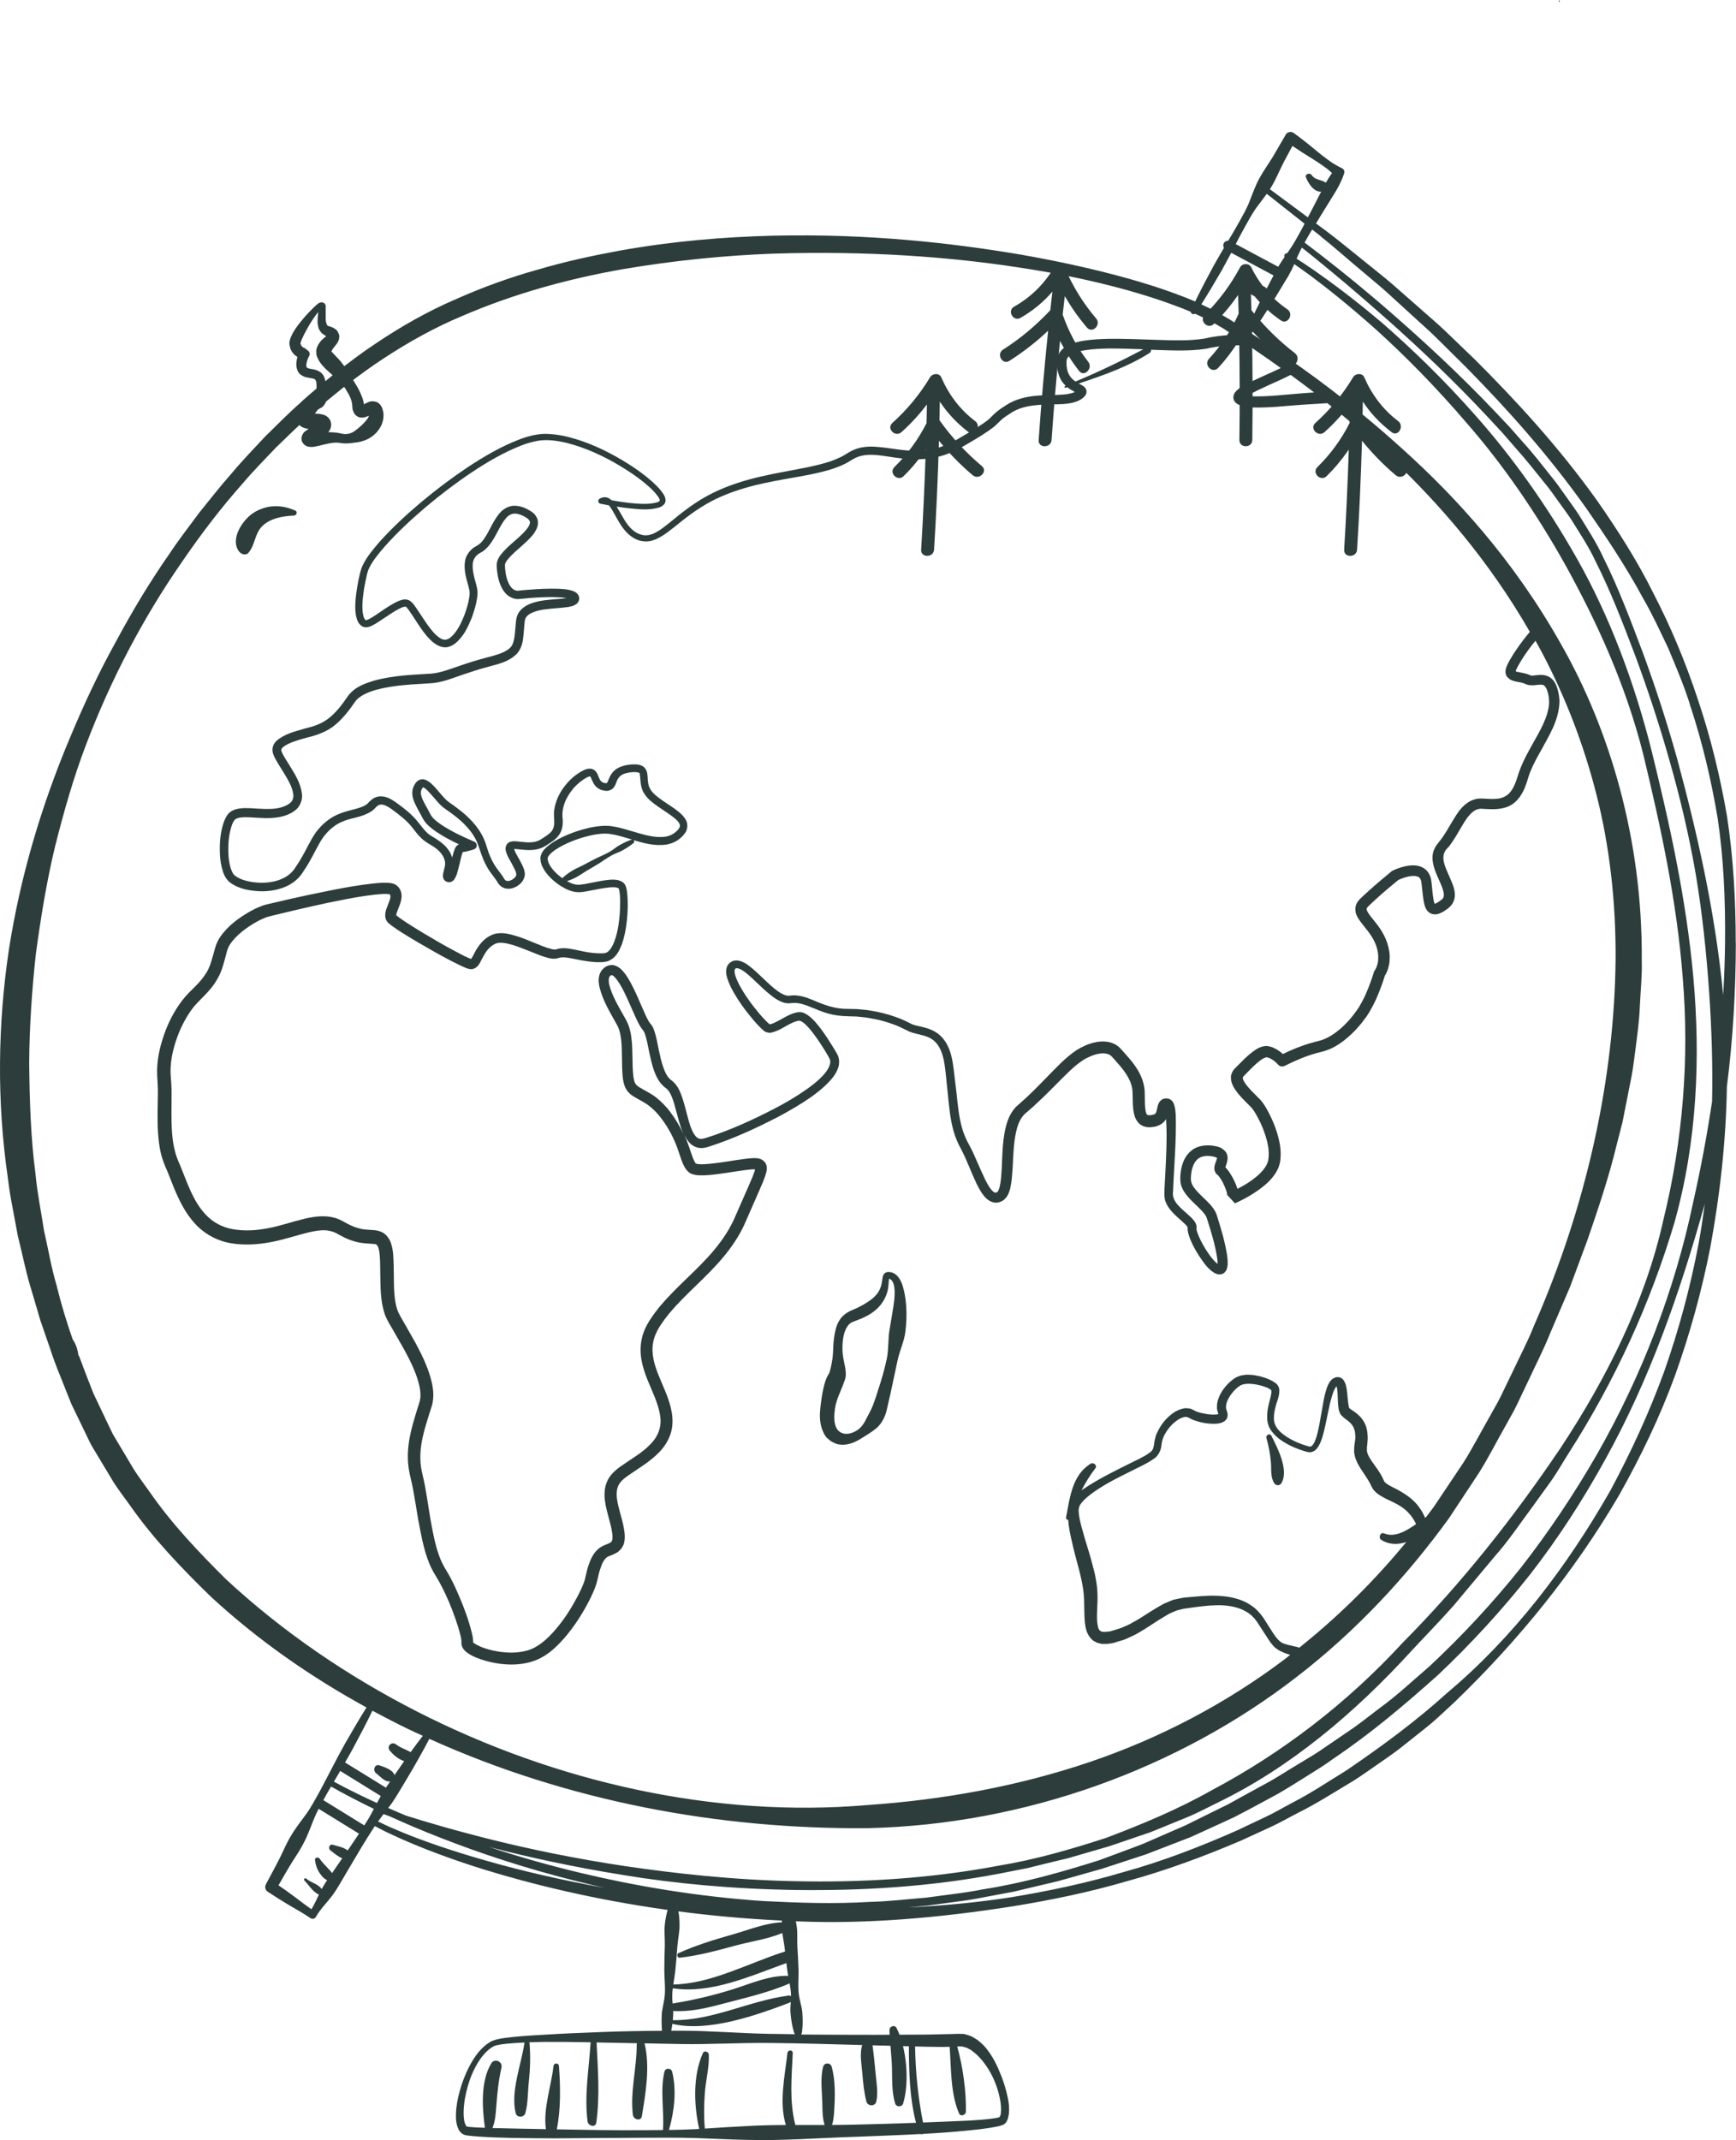 <svg fill="none" xmlns="http://www.w3.org/2000/svg" viewBox="0 30.95 198.02 244.05"> <path d="M155.413 78.886C155.427 78.173 155.441 77.459 155.454 76.746C156.331 78.084 157.434 79.243 158.742 80.238C159.495 80.808 160.228 79.531 159.482 78.969C157.749 77.658 156.475 75.957 155.612 73.967C155.379 73.438 154.598 73.534 154.345 73.967C153.167 75.929 151.735 77.658 150.037 79.188C149.331 79.82 150.372 80.862 151.078 80.231C152.153 79.271 153.112 78.214 153.982 77.082C153.968 77.788 153.961 78.495 153.941 79.202C152.989 81.068 151.783 82.736 150.276 84.211C149.598 84.877 150.639 85.913 151.318 85.254C152.27 84.321 153.105 83.305 153.852 82.221C153.728 86.029 153.557 89.831 153.324 93.632C153.263 94.579 154.735 94.572 154.797 93.632C155.057 89.494 155.235 85.357 155.359 81.213C156.516 82.64 157.79 83.95 159.208 85.144C159.927 85.748 160.975 84.712 160.249 84.101C158.42 82.557 156.811 80.835 155.42 78.879L155.413 78.886Z" fill="#2C3D3C"/> <path d="M107.161 78.886C107.175 78.173 107.189 77.459 107.202 76.746C108.079 78.084 109.182 79.243 110.49 80.238C111.243 80.808 111.976 79.531 111.23 78.969C109.497 77.658 108.223 75.957 107.36 73.967C107.127 73.438 106.346 73.534 106.093 73.967C104.915 75.929 103.483 77.658 101.785 79.188C101.079 79.82 102.12 80.862 102.826 80.231C103.901 79.271 104.86 78.214 105.73 77.082C105.716 77.788 105.709 78.495 105.689 79.202C104.737 81.068 103.531 82.736 102.025 84.211C101.346 84.877 102.388 85.913 103.066 85.254C104.018 84.321 104.853 83.305 105.6 82.221C105.476 86.029 105.305 89.831 105.072 93.632C105.011 94.579 106.483 94.572 106.545 93.632C106.805 89.494 106.983 85.357 107.107 81.213C108.264 82.64 109.538 83.95 110.956 85.144C111.675 85.748 112.723 84.712 111.997 84.101C110.168 82.557 108.559 80.835 107.168 78.879L107.161 78.886Z" fill="#2C3D3C"/> <path d="M147.694 71.211C145.838 69.791 144.194 68.151 142.742 66.319C142.722 65.605 142.701 64.899 142.681 64.185C143.619 65.468 144.763 66.573 146.105 67.492C146.886 68.028 147.626 66.751 146.845 66.223C145.051 64.995 143.688 63.382 142.722 61.427C142.482 60.933 141.701 60.96 141.455 61.427C140.373 63.444 139.037 65.242 137.414 66.854C136.743 67.52 137.777 68.563 138.455 67.897C139.489 66.875 140.407 65.763 141.229 64.59C141.249 65.297 141.277 66.01 141.29 66.717C140.434 68.618 139.325 70.333 137.9 71.87C137.256 72.563 138.297 73.606 138.941 72.913C139.859 71.925 140.654 70.861 141.352 69.736C141.414 73.531 141.427 77.332 141.373 81.126C141.359 82.073 142.832 82.073 142.845 81.126C142.9 76.975 142.886 72.817 142.804 68.666C144.064 70.072 145.448 71.335 146.962 72.495C147.715 73.071 148.448 71.788 147.701 71.225L147.694 71.211Z" fill="#2C3D3C"/> <path d="M121.462 61.515C121.236 60.987 120.448 61.09 120.195 61.515C119.072 63.388 117.565 64.85 115.668 65.927C114.846 66.394 115.586 67.67 116.407 67.196C117.805 66.4 119.017 65.399 120.044 64.205C119.962 64.911 119.88 65.618 119.805 66.325C118.188 68.054 116.401 69.55 114.408 70.826C113.613 71.334 114.346 72.61 115.147 72.096C116.729 71.087 118.202 69.941 119.558 68.658C119.133 72.809 118.764 76.967 118.476 81.132C118.407 82.079 119.88 82.072 119.948 81.132C120.209 77.358 120.538 73.591 120.914 69.824C121.531 71.025 122.243 72.171 123.092 73.255C123.674 74.003 124.709 72.953 124.133 72.212C122.859 70.586 121.9 68.781 121.216 66.833C121.291 66.126 121.373 65.419 121.455 64.719C122.188 65.982 123.024 67.176 123.989 68.308C124.606 69.028 125.64 67.986 125.031 67.265C123.544 65.529 122.373 63.608 121.462 61.508V61.515Z" fill="#2C3D3C"/> <path d="M177.899 31.083C177.913 30.911 177.94 30.945 177.885 30.987C177.858 31.014 177.831 31.055 177.79 31.096C177.817 31.11 177.844 31.138 177.872 31.165V31.179H177.885L177.927 31.275C177.885 31.138 177.899 31.138 177.899 31.09V31.083Z" fill="#2C3D3C"/> <path d="M94.429 194.992L94.559 195.129L94.6 195.157C94.668 195.212 94.682 195.225 94.682 195.225L94.737 195.266L94.963 195.404C95.162 195.5 95.47 195.658 95.682 195.671C96.648 195.815 97.436 195.459 98.086 195.081C98.73 194.676 99.381 194.306 99.997 193.798C100.572 193.29 100.97 192.501 101.134 191.788C101.292 191.115 101.442 190.463 101.586 189.818C101.853 188.535 102.12 187.286 102.374 186.127C102.627 184.947 103.148 183.89 103.271 182.833C103.538 180.72 103.367 178.888 102.963 177.584C102.778 176.953 102.415 176.404 102.004 176.177C101.607 175.951 101.346 176.033 101.36 176.006V175.992L101.257 176.006C101.257 176.006 101.216 176.02 101.134 176.033C101.079 176.033 100.812 176.191 100.771 176.328C100.73 176.424 100.675 176.555 100.675 176.637C100.607 177.028 100.593 177.467 100.367 177.948C100.168 178.442 99.737 178.908 99.12 179.327C98.812 179.54 98.477 179.752 98.079 179.944C97.894 180.054 97.689 180.143 97.463 180.24L97.141 180.377L96.901 180.487L96.744 180.583C96.559 180.665 96.168 180.96 95.956 181.228C95.744 181.495 95.579 181.79 95.463 182.099C95.237 182.717 95.155 183.341 95.086 183.959C95.031 184.59 95.045 185.2 94.963 185.845C94.867 186.449 94.737 187.17 94.586 187.547C94.573 187.575 94.559 187.575 94.559 187.575C94.531 187.616 94.477 187.712 94.449 187.774C94.353 187.918 94.278 188.124 94.21 188.281C94.079 188.618 93.997 188.954 93.915 189.311C93.764 190.004 93.662 190.717 93.579 191.451C93.497 192.199 93.47 192.975 93.73 193.819C93.874 194.217 94.052 194.663 94.408 195.013L94.429 194.992ZM95.23 191.65C95.312 191.033 95.525 190.422 95.764 189.86L96.114 189.002L96.264 188.597C96.292 188.515 96.319 188.467 96.36 188.343C96.401 188.206 96.456 188.021 96.47 187.904C96.511 187.005 96.285 186.442 96.189 185.804C96.079 185.187 96.079 184.583 96.12 184.027C96.203 182.902 96.614 181.9 97.312 181.687L97.456 181.619C97.456 181.619 97.47 181.605 97.483 181.605C97.525 181.605 97.593 181.578 97.607 181.564L97.983 181.42C98.223 181.337 98.463 181.234 98.689 181.111C99.141 180.898 99.559 180.617 99.915 180.308C100.634 179.691 101.052 178.888 101.223 178.236C101.394 177.577 101.353 177.028 101.408 176.788V176.774C101.463 176.788 101.531 176.802 101.607 176.87C101.764 176.967 101.956 177.282 102.018 177.817C102.168 178.915 101.791 180.576 101.47 182.572C101.285 183.561 101.387 184.713 101.161 185.866C100.922 187.019 100.572 188.22 100.175 189.441C99.977 190.059 99.778 190.683 99.545 191.273C99.319 191.836 99.066 192.247 98.785 192.796C98.531 193.345 98.127 193.894 97.586 194.162C97.052 194.471 96.422 194.546 96.025 194.361C95.901 194.32 95.901 194.292 95.799 194.237L95.6 194.079L95.586 194.066L95.573 194.038L95.531 193.983C95.394 193.839 95.319 193.606 95.251 193.38C95.127 192.872 95.141 192.254 95.237 191.65H95.23Z" fill="#2C3D3C"/> <path d="M35.473 78.022L35.444 78.008V78.022H35.473Z" fill="#2C3D3C"/> <path d="M33.095 70.619C33.109 70.729 33.294 71.086 33.431 71.237C33.581 71.409 33.739 71.546 33.924 71.649C33.855 71.903 33.814 72.156 33.8 72.465C33.8 72.733 33.841 73.069 34.026 73.378L34.068 73.446L34.081 73.474C34.122 73.515 34.15 73.543 34.163 73.556V73.57H34.177L34.232 73.625L34.369 73.721C34.492 73.817 34.691 73.906 34.862 73.961C35.369 74.071 35.773 74.091 35.93 74.215C35.985 74.27 36.026 74.325 36.054 74.441C36.095 74.524 36.108 74.832 36.108 75.004C36.136 75.368 36.054 75.793 35.924 76.006C35.855 76.129 35.773 76.102 35.814 76.047C35.8 76.033 35.814 76.006 35.814 75.992C35.732 76.019 35.759 76.006 35.704 76.019C35.677 75.992 35.287 76.143 35.211 76.191C34.65 76.486 34.273 76.864 33.958 77.419C33.828 77.714 33.636 78.064 33.746 78.675C33.787 78.984 34.013 79.334 34.266 79.519L34.307 79.56L34.417 79.629L34.458 79.642L34.526 79.684C34.608 79.711 34.752 79.78 34.876 79.807C34.999 79.835 35.102 79.848 35.211 79.862C35.115 79.917 35.026 79.986 34.903 80.061C34.78 80.191 34.608 80.191 34.424 80.72C34.383 80.816 34.383 81.015 34.41 81.159L34.437 81.282L34.561 81.495L34.574 81.509L34.602 81.536L34.643 81.591C34.698 81.646 34.752 81.701 34.821 81.742C34.944 81.838 35.17 81.9 35.184 81.886C35.437 81.941 35.581 81.914 35.718 81.914C36.704 81.756 37.389 81.475 38.163 81.433C38.334 81.433 38.526 81.42 38.697 81.447C38.965 81.475 39.088 81.516 39.403 81.516C39.937 81.516 40.389 81.433 40.869 81.372C41.841 81.2 42.779 80.692 43.355 79.711C43.649 79.231 43.821 78.572 43.718 77.941L43.677 77.769C43.649 77.659 43.622 77.556 43.581 77.46C43.499 77.248 43.328 76.98 42.992 76.802C42.273 76.562 41.978 76.857 41.752 76.925L41.513 77.062C41.513 77.021 41.499 76.98 41.499 76.953C41.458 76.699 41.389 76.445 41.3 76.232C41.129 75.766 40.923 75.361 40.697 74.977L40.019 73.851C39.554 73.076 39.019 72.287 38.444 71.71C38.321 71.573 38.15 71.415 38.054 71.306L37.903 71.134C37.876 71.093 37.876 71.079 37.834 71.065C37.834 71.065 37.834 71.079 37.821 71.079L37.807 71.107H37.793L37.821 71.024V71.01C37.848 70.873 37.876 70.887 37.876 70.873C37.862 70.887 37.917 70.805 37.958 70.736C38.054 70.599 38.184 70.455 38.355 70.228C38.437 70.146 38.554 69.933 38.622 69.775C38.704 69.535 38.745 69.199 38.622 68.986L38.54 68.815L38.499 68.733L38.471 68.691C38.471 68.691 38.458 68.664 38.376 68.568H38.362L38.232 68.472C38.191 68.417 37.951 68.3 37.793 68.232C37.636 68.177 37.595 68.177 37.499 68.149C37.471 68.122 37.417 68.122 37.389 68.094C37.266 68.053 37.191 67.744 37.15 67.436V66.015C37.15 65.96 37.163 65.974 37.15 65.871C37.15 65.802 37.136 65.734 37.095 65.672C37.054 65.576 36.958 65.487 36.869 65.46C36.444 65.363 36.43 65.528 36.307 65.555C36.136 65.679 36.026 65.782 35.896 65.906C35.657 66.132 35.444 66.358 35.218 66.585C34.794 67.038 34.376 67.525 33.992 68.033C33.794 68.287 33.615 68.554 33.444 68.849C33.294 69.144 33.122 69.425 33.026 69.878C33.013 70.029 32.985 70.091 33.054 70.4L33.122 70.626L33.095 70.619ZM35.444 78.009H35.471C35.471 78.009 35.485 78.009 35.485 78.023C35.499 78.023 35.513 78.037 35.526 78.05C35.485 78.05 35.458 78.037 35.444 78.023C35.43 78.023 35.43 78.009 35.417 78.009H35.444ZM37.478 69.508V69.522C37.437 69.48 37.41 69.439 37.396 69.425L37.478 69.508ZM37.369 69.391V69.405C37.369 69.405 37.355 69.405 37.355 69.391C37.355 69.391 37.355 69.377 37.369 69.391ZM34.533 69.412C34.643 69.158 34.787 68.904 34.924 68.65C35.204 68.115 35.513 67.607 35.862 67.113C35.992 66.914 36.143 66.715 36.314 66.537C36.273 66.777 36.245 67.017 36.232 67.271C36.245 67.511 36.191 67.71 36.259 67.991L36.341 68.389C36.41 68.54 36.499 68.684 36.595 68.815C36.691 68.952 36.834 69.041 36.985 69.151C37.054 69.192 37.143 69.247 37.211 69.288C37.115 69.384 36.944 69.487 36.773 69.666C36.622 69.748 36.266 70.283 36.211 70.441L36.156 70.578L36.143 70.619L36.129 70.633C36.129 70.633 36.115 70.716 36.102 70.763L36.088 70.805L36.074 70.976C36.074 71.203 36.074 71.498 36.17 71.635C36.239 71.793 36.321 71.971 36.396 72.102L36.622 72.438C36.8 72.664 36.93 72.788 37.088 72.959C37.718 73.591 38.328 74.016 38.876 74.606C39.006 74.764 39.156 74.928 39.273 75.1C39.382 75.224 39.485 75.422 39.581 75.58C39.793 75.917 39.971 76.273 40.074 76.61C40.129 76.781 40.156 76.946 40.17 77.104L40.197 77.399C40.197 77.481 40.184 77.495 40.225 77.639C40.252 77.776 40.321 77.934 40.376 78.03L40.458 78.167C40.595 78.352 40.766 78.448 40.923 78.517C41.286 78.627 41.526 78.545 41.67 78.517C41.841 78.462 41.965 78.407 42.088 78.359C42.047 78.49 41.978 78.627 41.876 78.771C41.526 79.21 41.006 79.725 40.403 80.136C40.108 80.349 39.725 80.459 39.417 80.445C39.307 80.473 39.013 80.404 38.869 80.377C38.629 80.322 38.389 80.281 38.15 80.267C37.91 80.239 37.67 80.239 37.444 80.239L37.54 80.116C37.581 80.061 37.636 79.972 37.663 79.889C37.691 79.807 37.732 79.677 37.745 79.663L37.759 79.581V79.54C37.773 79.402 37.773 79.382 37.773 79.382V79.286C37.759 79.203 37.745 79.128 37.732 79.059C37.622 78.668 37.28 78.387 37.04 78.298C36.814 78.215 36.636 78.188 36.492 78.16C36.28 78.133 36.074 78.119 35.917 78.105C35.999 77.982 36.115 77.852 36.197 77.755C36.3 77.687 36.102 77.742 36.28 77.659C36.28 77.646 36.376 77.618 36.293 77.632L36.451 77.55C36.56 77.495 36.663 77.44 36.759 77.378C37.108 77.056 37.252 76.658 37.293 76.376C37.362 75.759 37.252 75.32 37.197 74.867C37.143 74.613 37.156 74.489 37.06 74.174C36.992 74.03 36.965 73.865 36.876 73.735C36.766 73.597 36.65 73.453 36.513 73.371C35.951 73.007 35.458 73.062 35.163 72.945C35.136 72.918 35.136 72.945 35.081 72.918L34.972 72.822V72.808C34.944 72.753 34.917 72.65 34.944 72.499C34.972 72.218 35.102 71.827 35.266 71.553C35.376 71.34 35.321 71.072 35.115 70.921L34.766 70.654C34.766 70.654 34.636 70.599 34.581 70.571C34.513 70.516 34.458 70.475 34.41 70.42C34.369 70.393 34.396 70.365 34.369 70.352C34.355 70.352 34.341 70.338 34.314 70.228L34.273 70.091V70.077C34.314 69.933 34.41 69.652 34.54 69.398L34.533 69.412Z" fill="#2C3D3C"/> <path d="M197.989 138.488C197.989 133.586 197.715 128.763 197.003 124.078C196.205 119.422 195.094 114.925 193.652 110.663C192.245 106.389 190.541 102.344 188.587 98.585C186.701 94.785 184.473 91.34 182.233 88.118C177.669 81.718 172.74 76.456 168.256 71.966C167.111 70.863 166 69.8 164.934 68.772C163.868 67.743 162.757 66.835 161.737 65.915C160.706 65.007 159.715 64.138 158.769 63.31C157.811 62.492 156.865 61.755 155.982 61.036C154.204 59.613 152.643 58.31 151.224 57.253C150.837 56.968 150.467 56.693 150.113 56.431L150.689 55.482L152.068 53.254C152.535 52.517 152.962 51.757 153.253 50.917L153.321 50.728C153.401 50.506 153.304 50.248 153.082 50.14C152.569 49.883 152.062 49.614 151.612 49.272C151.15 48.94 150.7 48.597 150.261 48.232C149.39 47.5 148.501 46.792 147.583 46.123L147.526 46.089C147.219 45.906 146.82 46.015 146.643 46.323V46.335L145.213 48.792C144.723 49.603 144.159 50.368 143.703 51.197C143.236 52.02 142.917 52.928 142.569 53.814C142.238 54.717 141.748 55.522 141.298 56.356C140.917 57.048 140.512 57.716 140.102 58.396C139.897 58.396 139.697 58.493 139.595 58.687C139.503 58.864 139.52 59.059 139.612 59.219C139.207 59.893 138.82 60.578 138.432 61.264C137.708 62.607 136.991 63.955 136.33 65.332C135.72 65.069 135.042 64.795 134.284 64.521C130.295 63.018 124.284 61.367 116.5 59.996C108.717 58.676 99.138 57.568 88.107 57.83C82.597 57.967 76.722 58.447 70.619 59.544C67.571 60.104 64.454 60.779 61.32 61.704C58.175 62.578 55.018 63.721 51.895 65.115C48.756 66.469 45.69 68.206 42.733 70.206C41.28 71.16 39.844 72.274 38.391 73.371C36.995 74.525 35.57 75.656 34.225 76.919C32.841 78.13 31.547 79.462 30.214 80.764C28.943 82.135 27.633 83.478 26.419 84.935C25.16 86.352 23.986 87.86 22.778 89.352C21.638 90.9 20.442 92.42 19.365 94.048C17.131 97.242 15.091 100.636 13.2 104.161C11.256 107.663 9.541 111.337 7.963 115.125C4.783 122.684 2.328 130.786 1.011 139.27C-0.254 147.749 -0.379 156.582 0.903 165.33C1.034 166.427 1.205 167.518 1.422 168.604L2.031 171.872C2.573 174.026 2.989 176.214 3.667 178.339L4.612 181.55L5.707 184.721C6.048 185.79 6.447 186.835 6.869 187.869L8.14 191.058L9.587 194.051L10.311 195.548C10.578 196.045 10.892 196.537 11.182 197.028L12.96 199.988C13.581 200.953 14.282 201.845 14.937 202.776C17.57 206.501 20.732 209.798 23.992 212.975C29.359 217.945 35.399 222.156 41.804 225.664C40.949 227.03 40.146 228.424 39.342 229.812C38.345 231.589 37.445 233.429 36.476 235.223C35.969 236.108 35.513 237.023 34.904 237.851C34.305 238.685 33.65 239.491 33.148 240.376C32.619 241.251 32.242 242.21 31.775 243.113C31.308 244.022 30.818 244.913 30.339 245.816L30.328 245.839C30.174 246.13 30.265 246.501 30.55 246.684C31.348 247.204 32.146 247.718 32.966 248.204C33.787 248.684 34.624 249.147 35.411 249.684L35.428 249.695L35.456 249.712C35.661 249.827 35.918 249.752 36.032 249.552C36.539 248.644 37.314 247.907 37.935 247.067C38.55 246.227 39.035 245.301 39.57 244.41C40.613 242.662 41.627 240.891 42.755 239.194C42.887 239.262 43.046 239.342 43.263 239.457C43.804 239.748 44.619 240.142 45.701 240.622C47.861 241.582 51.086 242.867 55.297 244.17C60.71 245.833 67.776 247.581 76.158 248.752C76.038 249.158 75.901 249.735 75.833 250.432C75.753 251.135 75.85 251.969 75.833 252.855C75.804 253.74 75.776 254.683 75.776 255.626C75.782 256.568 75.901 257.523 75.833 258.402C75.776 259.282 75.48 260.094 75.48 260.802C75.445 261.522 75.48 262.122 75.514 262.539C73.115 262.55 70.881 262.59 68.859 262.67C66.237 262.762 63.958 262.865 62.078 262.985C60.197 263.088 58.716 263.196 57.702 263.339C57.194 263.396 56.801 263.487 56.528 263.556C56.243 263.659 56.095 263.71 56.095 263.71H56.083C56.083 263.71 55.964 263.785 55.736 263.922C55.485 264.087 55.16 264.339 54.796 264.733C54.072 265.516 53.274 266.847 52.659 268.675C52.362 269.595 52.095 270.635 52.015 271.829C52.004 272.429 51.958 273.063 52.323 273.812C52.419 273.995 52.585 274.195 52.824 274.332C52.79 274.32 52.921 274.377 52.915 274.377L52.944 274.389L53.001 274.406C53.035 274.417 53.109 274.435 53.16 274.446C53.286 274.475 53.377 274.486 53.456 274.492C53.793 274.537 54.117 274.56 54.448 274.589C57.086 274.777 60.032 274.783 63.257 274.8C66.477 274.777 69.97 274.755 73.656 274.732C75.502 274.732 77.394 274.703 79.337 274.766C81.275 274.829 83.257 274.943 85.269 274.977C89.297 275.092 93.457 274.743 97.685 274.623C100.107 274.526 102.551 274.44 105.001 274.309C105.098 274.355 105.212 274.343 105.309 274.292C107.041 274.195 108.774 274.08 110.506 273.897C111.583 273.783 112.648 273.68 113.754 273.452C113.89 273.423 114.033 273.389 114.187 273.338C114.329 273.263 114.517 273.309 114.808 272.909C114.865 272.783 114.922 272.675 114.973 272.532L115.081 272.001C115.138 271.366 115.081 270.812 114.973 270.258C114.751 269.161 114.415 268.104 113.97 267.093C113.543 266.07 113.002 265.082 112.21 264.207C111.999 263.996 111.765 263.807 111.537 263.607C111.269 263.447 111.013 263.265 110.717 263.133C110.398 263.042 110.101 262.876 109.748 262.893L109.235 262.882C109.121 262.882 108.979 262.893 108.853 262.899C107.828 262.922 106.802 262.945 105.788 262.968C103.719 262.979 101.674 262.985 99.668 262.996C96.83 262.996 94.061 262.985 91.377 262.962C91.417 262.91 91.451 262.853 91.463 262.779C91.463 262.779 91.634 261.865 91.52 260.528C91.503 259.854 91.189 259.094 91.104 258.26C91.013 257.425 91.104 256.517 91.087 255.62C91.064 254.723 91.007 253.832 90.956 252.992C90.91 252.152 90.99 251.358 90.887 250.695C90.859 250.461 90.819 250.249 90.779 250.049C90.933 250.049 91.075 250.066 91.229 250.066C98.785 250.364 106.984 249.684 115.526 248.341C119.794 247.644 124.158 246.764 128.523 245.484C132.911 244.284 137.281 242.679 141.629 240.816C142.706 240.325 143.783 239.828 144.865 239.331C145.954 238.839 146.985 238.234 148.056 237.685C150.216 236.617 152.244 235.297 154.341 234.052C155.378 233.406 156.364 232.68 157.373 231.989C158.381 231.292 159.395 230.595 160.347 229.806C161.31 229.035 162.29 228.281 163.242 227.492C164.188 226.687 165.082 225.813 166 224.973C173.122 218.105 179.578 210.192 184.672 201.479C187.151 197.08 189.35 192.509 191.077 187.772C192.775 183.024 194.108 178.174 195.071 173.289C196.211 167.152 196.883 160.97 196.98 154.885C197.681 149.378 197.989 143.887 198 138.511L197.989 138.488ZM150.683 57.933C152.068 59.024 153.572 60.379 155.316 61.83C156.176 62.567 157.105 63.315 158.045 64.149C158.968 64.995 159.937 65.875 160.945 66.795C161.942 67.726 163.025 68.646 164.068 69.692C165.116 70.731 166.199 71.805 167.316 72.914C171.732 77.405 176.53 82.684 181.003 89.003C183.202 92.18 185.458 95.528 187.436 99.202C188.484 101.007 189.367 102.938 190.296 104.881C191.122 106.869 191.989 108.88 192.672 110.994C192.724 111.154 192.769 111.314 192.82 111.474C192.752 111.497 192.712 111.486 192.798 111.509C192.809 111.52 192.82 111.531 192.832 111.531C192.832 111.526 192.832 111.509 192.826 111.491C194.159 115.548 195.185 119.827 195.926 124.244C196.615 128.843 196.82 133.631 196.769 138.476C196.752 140.447 196.672 142.436 196.558 144.424C196.547 144.327 196.541 144.235 196.53 144.138C195.607 134.694 193.544 125.758 191.288 117.405C190.12 113.234 188.809 109.229 187.402 105.407C185.966 101.59 184.581 97.922 182.877 94.511C182.08 92.768 181.042 91.22 180.102 89.666C179.607 88.906 179.065 88.192 178.558 87.46C178.045 86.741 177.55 86.015 176.997 85.352C175.92 84.004 174.9 82.667 173.794 81.461C173.253 80.85 172.723 80.244 172.199 79.65C171.658 79.073 171.122 78.507 170.592 77.948C166.364 73.497 162.41 69.891 159.105 66.989C155.8 64.087 153.099 61.927 151.241 60.481C150.096 59.584 149.27 58.962 148.808 58.613C148.979 58.31 149.156 58.007 149.327 57.699L149.674 57.122C149.999 57.373 150.33 57.642 150.683 57.916V57.933ZM87.218 247.753C79.485 247.233 72.465 246.016 66.34 244.559C62.437 243.633 58.904 242.605 55.758 241.565C55.89 241.599 56.015 241.633 56.146 241.668C60.243 242.719 65.257 243.839 71.075 244.77C76.887 245.736 83.525 246.37 90.779 246.478C98.027 246.57 105.919 246.17 114.096 244.593C115.116 244.393 116.141 244.193 117.178 243.987C118.204 243.736 119.23 243.485 120.267 243.227L121.828 242.856L123.378 242.405C124.415 242.102 125.463 241.799 126.512 241.496C127.549 241.142 128.586 240.788 129.634 240.434L131.213 239.896L132.763 239.268C133.8 238.845 134.842 238.417 135.885 237.988C136.916 237.52 137.925 236.994 138.945 236.491C147.184 232.498 154.552 226.27 160.974 219.242C162.586 217.5 164.262 215.803 165.846 214.003C167.39 212.157 168.94 210.306 170.49 208.449C172.096 206.638 173.436 204.616 174.883 202.673L177.008 199.725C177.698 198.731 178.296 197.668 178.946 196.645C184.182 188.475 188.256 179.585 190.991 170.392C193.601 161.136 193.966 151.526 193.162 142.476C192.342 133.391 190.416 124.792 188.433 116.725C186.421 108.663 183.544 101.156 179.966 94.808C176.387 88.449 172.427 83.01 168.512 78.57C164.609 74.12 160.86 70.566 157.663 67.778C154.427 65.029 151.737 63.064 149.874 61.761C149.042 61.19 148.381 60.756 147.897 60.447C147.959 60.304 148.022 60.161 148.09 60.019C148.216 59.733 148.353 59.459 148.495 59.184C149.754 60.173 153.327 63.03 158.524 67.646C161.789 70.566 165.686 74.194 169.84 78.65C170.359 79.21 170.883 79.776 171.418 80.353C171.931 80.947 172.455 81.547 172.985 82.158C174.068 83.364 175.094 84.667 176.165 85.998C176.718 86.649 177.208 87.358 177.715 88.066C178.216 88.78 178.758 89.483 179.248 90.226C180.182 91.746 181.213 93.26 181.994 94.951C183.675 98.27 185.1 101.95 186.53 105.732C187.937 109.532 189.253 113.508 190.427 117.651C191.612 121.787 192.638 126.095 193.413 130.546C194.165 135.002 194.65 139.596 194.969 144.264C195.242 148.286 195.373 152.389 195.293 156.531C194.718 160.388 193.994 164.25 193.122 168.106C191.037 178.082 187.259 187.875 182.131 196.851C179.55 201.33 176.672 205.633 173.51 209.689C170.302 213.706 166.809 217.465 163.099 220.933C161.173 222.585 159.333 224.327 157.287 225.801C156.284 226.555 155.31 227.35 154.284 228.064C153.253 228.767 152.227 229.464 151.207 230.161C150.21 230.881 149.122 231.503 148.056 232.149C146.996 232.777 145.925 233.48 144.899 234.063C143.823 234.651 142.751 235.24 141.686 235.823L140.09 236.708L138.461 237.508C137.378 238.045 136.301 238.577 135.224 239.108C134.124 239.588 133.036 240.062 131.948 240.536L130.318 241.245L128.666 241.868C127.56 242.279 126.466 242.685 125.372 243.09C120.933 244.496 116.523 245.719 112.135 246.404C111.047 246.621 109.959 246.787 108.87 246.924C107.788 247.067 106.711 247.21 105.64 247.353C103.491 247.524 101.383 247.787 99.292 247.833C95.121 248.084 91.081 247.947 87.212 247.747L87.218 247.753ZM38.807 232.903L43.434 235.76C43.434 235.76 43.434 235.76 43.434 235.766C43.285 236.028 43.143 236.291 43.001 236.56C42.294 236.24 41.656 235.937 41.092 235.663C39.542 234.914 38.545 234.377 38.089 234.126C38.328 233.714 38.573 233.309 38.812 232.897L38.807 232.903ZM44.277 237.137C44.419 236.954 44.556 236.765 44.693 236.577C45.291 235.726 45.787 234.811 46.334 233.926C46.875 233.04 47.394 232.138 47.901 231.223C48.271 230.572 48.624 229.909 48.972 229.241C64.733 236.36 82.004 239.582 99.024 239.428C116.962 239.011 134.426 232.629 147.942 222.156C154.723 216.928 160.489 210.706 165.304 204.05C166.438 202.336 167.566 200.633 168.683 198.936C169.766 197.222 170.672 195.411 171.663 193.669C172.142 192.777 172.655 191.949 173.094 191.012C173.515 190.121 173.937 189.235 174.359 188.349C175.185 186.567 176.079 184.853 176.803 183.03C177.572 181.236 178.336 179.448 179.099 177.677C179.772 175.871 180.433 174.083 181.094 172.306C182.325 168.724 183.521 165.17 184.387 161.587C184.615 160.696 184.843 159.805 185.071 158.919C185.248 158.022 185.424 157.131 185.601 156.24C185.778 155.348 185.954 154.463 186.125 153.583C186.296 152.697 186.382 151.806 186.513 150.92C186.735 149.149 186.991 147.395 187.054 145.641C187.139 143.893 187.322 142.161 187.27 140.436C187.373 126.638 183.584 114.12 178.085 104.452C172.615 94.717 165.943 87.535 160.074 82.238C154.204 76.902 149.122 73.297 145.629 70.909C144.495 70.143 143.532 69.497 142.746 68.977C143.253 68.275 143.748 67.572 144.21 66.846C144.683 66.109 145.173 65.384 145.617 64.635L146.974 62.395C147.219 61.967 147.435 61.521 147.635 61.07C148.096 61.39 148.706 61.818 149.464 62.373C151.27 63.715 153.863 65.766 156.997 68.566C160.113 71.388 163.732 74.994 167.521 79.445C171.35 83.861 175.162 89.283 178.655 95.551C182.114 101.847 185.407 108.909 187.441 116.971C189.379 125.027 191.276 133.586 191.954 142.573C192.689 151.549 191.994 160.902 189.738 170.055C187.692 179.299 183.305 188.047 178.028 196.045C172.649 204.021 166.695 211.535 159.988 218.294C153.578 225.259 146.142 230.903 138.233 235.097C134.335 237.303 130.244 238.994 126.204 240.525C122.096 241.868 118.01 243.033 113.942 243.702C105.833 245.239 97.999 245.627 90.808 245.479C83.605 245.341 77.029 244.599 71.24 243.747C65.451 242.879 60.448 241.816 56.368 240.811C51.816 239.679 48.397 238.662 46.266 237.982C45.565 237.685 44.904 237.405 44.288 237.131L44.277 237.137ZM8.954 185.555C8.915 185.258 8.852 184.956 8.766 184.664C8.664 184.35 8.521 184.041 8.333 183.75C8.316 183.727 8.305 183.71 8.288 183.687C7.587 181.665 6.96 179.619 6.464 177.568C5.849 175.494 5.496 173.357 5.017 171.266C4.698 169.141 4.253 167.038 4.06 164.913C3.496 160.679 3.376 156.422 3.33 152.217C3.353 148.006 3.644 143.824 4.094 139.693C4.658 135.58 5.313 131.5 6.271 127.518C7.268 123.553 8.379 119.633 9.815 115.874C12.67 108.349 16.385 101.327 20.755 95.031C22.92 91.866 25.217 88.855 27.69 86.072C28.892 84.65 30.197 83.341 31.456 82.01C32.778 80.741 34.054 79.45 35.422 78.279C36.744 77.062 38.151 75.965 39.519 74.851C40.926 73.805 42.3 72.765 43.792 71.805C46.67 69.914 49.633 68.275 52.699 66.995C58.79 64.367 65.001 62.715 70.978 61.658C76.967 60.636 82.728 60.081 88.158 59.876C99.019 59.527 108.529 60.264 116.249 61.458C123.987 62.612 129.931 64.281 133.828 65.726C134.575 65.989 135.236 66.258 135.828 66.509C135.84 66.595 135.879 66.675 135.959 66.726C136.067 66.8 136.21 66.795 136.312 66.726C137.053 67.058 137.663 67.36 138.142 67.6C139.07 68.138 139.549 68.412 139.56 68.423C139.64 68.475 140.016 68.715 140.666 69.149C139.543 69.177 138.415 69.314 137.367 69.566C135.657 69.834 133.8 69.766 131.965 69.709C130.13 69.651 128.284 69.566 126.421 69.589C125.486 69.612 124.54 69.657 123.583 69.811C123.104 69.891 122.626 70 122.136 70.2C121.657 70.389 121.121 70.691 120.791 71.28C120.637 71.56 120.569 71.903 120.569 72.206C120.557 72.405 120.569 72.708 120.603 72.965C120.671 73.491 120.848 74.034 121.167 74.491C121.281 74.657 121.418 74.805 121.566 74.942C121.543 74.954 121.52 74.959 121.497 74.971C121.378 75.016 121.423 75.216 121.554 75.171C121.617 75.148 121.685 75.131 121.748 75.108C121.959 75.279 122.187 75.422 122.403 75.536C122.472 75.582 122.534 75.616 122.603 75.651C122.358 75.771 122.101 75.828 121.782 75.885C121.383 75.954 120.928 75.965 120.472 75.988C119.571 76.011 118.626 76.011 117.657 76.142C116.7 76.285 115.737 76.542 114.848 77.102C114.46 77.359 114.079 77.582 113.668 77.925C113.258 78.267 112.99 78.605 112.671 78.862C111.982 79.387 111.201 79.867 110.415 80.336C109.634 80.781 108.825 81.319 108.056 81.627C106.443 82.341 104.665 82.473 102.876 82.261C101.987 82.158 101.075 81.993 100.13 81.918C99.184 81.827 98.13 81.873 97.184 82.341C96.705 82.587 96.374 82.833 95.964 83.044C95.6 83.221 95.184 83.387 94.773 83.547C93.93 83.827 93.041 84.038 92.152 84.227C90.363 84.592 88.54 84.884 86.728 85.306C84.916 85.729 83.115 86.289 81.423 87.112C79.725 87.923 78.186 89.06 76.779 90.231C76.055 90.809 75.354 91.414 74.602 91.769C74.215 91.946 73.822 92.037 73.434 91.98C73.235 91.957 73.058 91.9 72.853 91.826C72.688 91.757 72.499 91.648 72.329 91.523C71.662 91.02 71.206 90.243 70.762 89.437C70.631 89.203 70.494 88.969 70.34 88.723C70.807 88.803 71.274 88.855 71.742 88.912C72.841 89.015 73.93 89.169 75.121 88.843C75.263 88.797 75.423 88.74 75.576 88.62C75.708 88.517 75.89 88.375 75.918 88.049C75.907 87.581 75.708 87.346 75.542 87.1C75.2 86.621 74.784 86.232 74.374 85.855C73.542 85.118 72.642 84.472 71.719 83.884C69.85 82.701 67.873 81.701 65.759 81.044C64.693 80.713 63.593 80.479 62.471 80.433C62.18 80.41 61.873 80.444 61.616 80.456C61.337 80.501 61.029 80.536 60.761 80.599C60.203 80.73 59.673 80.89 59.149 81.101C57.081 81.901 55.183 83.027 53.348 84.232C51.525 85.449 49.77 86.775 48.089 88.175C46.414 89.58 44.801 91.071 43.32 92.711C42.596 93.557 41.867 94.385 41.354 95.454C41.086 96.042 41.023 96.568 40.886 97.116C40.773 97.665 40.687 98.208 40.619 98.767C40.55 99.327 40.51 99.882 40.528 100.459C40.55 100.75 40.573 101.047 40.653 101.35C40.733 101.653 40.83 101.996 41.188 102.287C41.565 102.624 42.157 102.441 42.379 102.321C42.659 102.19 42.904 102.041 43.137 101.887L44.505 100.984C44.949 100.693 45.405 100.407 45.85 100.224C46.06 100.133 46.283 100.122 46.305 100.144C46.362 100.179 46.562 100.413 46.693 100.613C47.291 101.47 47.85 102.453 48.562 103.333C48.926 103.767 49.331 104.212 49.895 104.527C50.186 104.681 50.55 104.795 50.932 104.761C51.035 104.738 51.109 104.738 51.223 104.692C51.28 104.67 51.343 104.658 51.445 104.612C51.633 104.532 51.747 104.447 51.889 104.355C52.892 103.544 53.36 102.481 53.793 101.447C53.992 100.91 54.157 100.379 54.294 99.819C54.402 99.282 54.55 98.67 54.419 98.036C54.288 97.425 54.117 96.945 54.021 96.431C53.918 95.928 53.867 95.425 53.964 95.002C54.072 94.579 54.328 94.254 54.721 94.031L54.898 93.928C54.967 93.894 55.006 93.871 55.086 93.814C55.24 93.7 55.365 93.603 55.474 93.488C55.707 93.277 55.884 93.031 56.055 92.785C56.71 91.826 57.086 90.769 57.713 90.043C58.021 89.689 58.368 89.506 58.779 89.517C59.177 89.54 59.656 89.729 60.055 89.997C60.22 90.1 60.368 90.254 60.42 90.374C60.465 90.489 60.465 90.62 60.385 90.809C60.231 91.174 59.861 91.569 59.496 91.923C58.739 92.671 57.844 93.282 57.086 94.254C56.91 94.499 56.721 94.802 56.664 95.225C56.653 95.471 56.664 95.528 56.664 95.694C56.676 95.837 56.687 95.996 56.71 96.139C56.779 96.728 56.91 97.311 57.177 97.865C57.434 98.413 57.89 99.013 58.648 99.213C58.836 99.259 59.023 99.282 59.206 99.259L59.627 99.225L60.425 99.145C61.491 99.065 62.574 99.013 63.628 99.053C63.975 99.065 64.329 99.099 64.642 99.156C63.645 99.299 62.511 99.287 61.377 99.533C60.807 99.665 60.22 99.836 59.679 100.259C59.411 100.459 59.166 100.75 59.023 101.093C58.881 101.436 58.858 101.796 58.836 102.041C58.71 103.133 58.756 104.281 58.18 104.83C57.571 105.418 56.488 105.675 55.445 105.955C54.402 106.224 53.325 106.566 52.288 106.926C51.257 107.281 50.266 107.663 49.274 107.761C48.231 107.841 47.12 107.875 46.02 107.983C44.921 108.098 43.821 108.252 42.721 108.555C41.656 108.88 40.465 109.257 39.656 110.372C39.046 111.274 38.425 112.086 37.644 112.743C36.864 113.4 35.986 113.737 34.909 113.994C33.855 114.32 32.767 114.508 31.695 115.297C31.439 115.508 31.137 115.834 31.086 116.314C31.052 116.525 31.12 116.828 31.154 116.914C31.234 117.114 31.285 117.245 31.354 117.382C31.633 117.919 31.941 118.365 32.22 118.833C32.778 119.736 33.365 120.684 33.456 121.564C33.49 121.999 33.365 122.301 33.057 122.547C32.681 122.838 32.271 122.981 31.781 123.096C30.812 123.284 29.758 123.187 28.647 123.118C28.089 123.107 27.524 123.061 26.858 123.25C26.533 123.341 26.134 123.57 25.935 123.895C25.792 124.073 25.593 124.507 25.513 124.752C25.126 125.889 25.046 127.026 25.08 128.163C25.091 128.74 25.16 129.312 25.302 129.889C25.445 130.449 25.638 131.094 26.225 131.58C27.291 132.357 28.459 132.517 29.616 132.586C30.225 132.609 30.858 132.551 31.473 132.42C32.009 132.294 32.527 132.117 33.017 131.849C33.553 131.546 34.037 131.134 34.408 130.62C34.721 130.14 35.017 129.729 35.297 129.215C35.878 128.232 36.3 127.221 36.886 126.404C37.485 125.604 38.265 124.93 39.2 124.587C40.134 124.187 41.257 124.187 42.379 123.461C42.511 123.37 42.647 123.261 42.755 123.136C42.835 123.056 42.955 122.924 43.035 122.867C43.137 122.776 43.314 122.701 43.456 122.701C43.787 122.678 44.243 122.913 44.659 123.216C45.479 123.815 46.38 124.495 46.995 125.278C47.32 125.689 47.65 126.158 48.095 126.569C48.317 126.781 48.573 126.958 48.83 127.118C49.052 127.261 49.32 127.398 49.508 127.541C50.328 128.066 50.932 128.923 50.739 129.769L50.55 130.563C50.539 130.654 50.516 130.74 50.528 130.889C50.516 130.992 50.585 131.266 50.807 131.426C51.052 131.569 51.137 131.557 51.354 131.54C51.411 131.552 51.662 131.414 51.679 131.386C51.747 131.329 51.781 131.283 51.81 131.243C52.055 130.877 52.112 130.62 52.197 130.34C52.277 130.06 52.34 129.792 52.408 129.529C52.522 129.026 52.642 128.472 52.784 128.112C52.927 128.101 53.092 128.078 53.217 128.043C53.405 127.998 53.582 127.952 53.764 127.901C53.867 127.866 53.952 127.843 54.055 127.809C54.18 127.763 54.288 127.678 54.345 127.541C54.391 127.438 54.391 127.329 54.357 127.226C54.323 127.095 54.226 126.981 54.089 126.924H54.078C52.79 126.375 51.491 125.764 50.334 124.998C49.764 124.598 49.257 124.227 49.012 123.638C48.67 122.981 48.266 122.37 48.078 121.787C47.998 121.496 47.975 121.25 48.066 121.027C48.1 120.97 48.112 120.913 48.157 120.862C48.169 120.839 48.203 120.804 48.203 120.804C48.214 120.782 48.237 120.759 48.248 120.736H48.283C48.425 120.782 48.704 121.027 48.926 121.273C49.16 121.519 49.382 121.787 49.627 122.061C49.861 122.341 50.106 122.621 50.408 122.896C50.739 123.187 51.018 123.341 51.308 123.564C51.889 123.975 52.431 124.41 52.921 124.89C53.411 125.381 53.844 125.901 54.163 126.484C54.294 126.695 54.397 126.929 54.488 127.175C54.642 127.563 54.767 127.981 54.921 128.415C55.177 129.129 55.508 129.843 55.964 130.455L56.596 131.312L56.727 131.523L56.818 131.666L56.898 131.78C56.944 131.849 57.109 132.003 57.212 132.071C57.337 132.151 57.457 132.214 57.588 132.249C58.123 132.391 58.602 132.226 58.989 132.003C59.365 131.757 59.713 131.426 59.844 130.866C59.901 130.552 59.844 130.386 59.776 130.106C59.707 129.906 59.633 129.717 59.542 129.546C59.377 129.203 59.189 128.878 59.018 128.575C58.853 128.283 58.687 127.963 58.653 127.763C58.721 127.763 58.807 127.763 58.887 127.775C59.553 127.832 60.346 127.975 61.155 127.821C61.553 127.752 61.987 127.575 62.3 127.364C62.454 127.272 62.613 127.175 62.779 127.061C62.932 126.958 63.092 126.849 63.246 126.718C63.559 126.461 63.867 126.107 64.026 125.672C64.192 125.25 64.203 124.827 64.192 124.438C63.992 123.056 64.579 121.821 65.457 120.793C65.901 120.302 66.437 119.867 67.001 119.576C67.132 119.519 67.28 119.473 67.314 119.485H67.326C67.326 119.485 67.337 119.519 67.36 119.542C67.485 119.742 67.582 120.187 67.907 120.564C68.22 120.953 68.762 121.142 69.217 121.136C69.474 121.147 69.873 120.97 70.027 120.724C70.192 120.49 70.249 120.302 70.317 120.136C70.539 119.502 70.915 119.222 71.559 119.09C72.146 118.948 73.047 118.959 72.972 119.205C73.075 119.65 72.984 120.656 73.451 121.387C73.907 122.147 74.551 122.558 75.149 122.993C75.748 123.404 76.374 123.787 76.893 124.21C77.149 124.41 77.383 124.644 77.491 124.855C77.594 125.067 77.582 125.21 77.445 125.432C77.303 125.644 77.047 125.878 76.79 126.032C76.557 126.187 76.255 126.301 75.958 126.352C74.693 126.564 73.303 126.095 71.935 125.695C71.246 125.495 70.545 125.272 69.776 125.17C69.001 125.055 68.209 125.158 67.485 125.29C66.026 125.604 64.63 126.089 63.32 126.849C63.155 126.952 62.995 127.049 62.841 127.164C62.687 127.278 62.528 127.398 62.374 127.529C62.083 127.809 61.764 128.106 61.65 128.678C61.65 128.712 61.639 128.9 61.639 128.923L61.662 129.055C61.662 129.135 61.685 129.255 61.719 129.38C61.787 129.638 61.873 129.792 61.975 129.98C62.163 130.346 62.42 130.649 62.687 130.94C63.223 131.5 63.844 131.957 64.534 132.311C64.887 132.477 65.269 132.626 65.702 132.677C66.158 132.734 66.522 132.654 66.893 132.597C67.628 132.471 68.329 132.306 69.018 132.209C69.36 132.163 69.696 132.117 70.01 132.129C70.323 132.129 70.608 132.237 70.574 132.283C70.653 132.437 70.699 132.843 70.722 133.163C70.745 133.506 70.745 133.854 70.733 134.208C70.722 134.911 70.665 135.614 70.568 136.305C70.465 136.996 70.323 137.676 70.078 138.299C69.856 138.91 69.491 139.516 69.064 139.625C68.921 139.682 68.431 139.67 68.152 139.659C67.821 139.648 67.474 139.613 67.132 139.556C66.454 139.453 65.776 139.265 65.018 139.145C64.642 139.088 64.232 139.042 63.787 139.122C63.673 139.133 63.553 139.179 63.44 139.213C63.36 139.236 63.428 139.202 63.337 139.236C63.291 139.248 63.314 139.225 63.303 139.236C63.223 139.236 63.058 139.213 62.915 139.179C62.306 139.036 61.639 138.745 60.972 138.476C60.306 138.208 59.639 137.916 58.915 137.699C58.192 137.488 57.445 137.254 56.528 137.419C55.605 137.665 54.984 138.276 54.528 138.945C54.294 139.27 54.117 139.625 53.964 139.939C53.884 140.082 53.798 140.23 53.741 140.305L53.428 140.185L52.961 139.973L52.026 139.482C51.394 139.15 50.773 138.802 50.146 138.448C48.904 137.734 47.667 136.996 46.476 136.231C46.186 136.042 45.889 135.842 45.61 135.642C45.479 135.54 45.331 135.442 45.234 135.351C45.2 135.317 45.2 135.328 45.2 135.328V135.305C45.189 135.202 45.314 134.848 45.445 134.534C45.576 134.191 45.747 133.831 45.798 133.328C45.867 132.814 45.679 132.123 45.04 131.791C44.664 131.637 44.493 131.649 44.277 131.626C44.066 131.614 43.867 131.614 43.679 131.614C42.909 131.649 42.186 131.74 41.468 131.837C40.02 132.037 38.602 132.306 37.177 132.597C35.752 132.877 34.345 133.186 32.943 133.5L31.809 133.768L30.829 133.991C30.488 134.083 30.14 134.134 29.707 134.323C29.331 134.465 28.983 134.637 28.653 134.814C27.331 135.562 26.072 136.431 25.12 137.791C24.886 138.133 24.687 138.551 24.561 138.973L24.271 140.007C24.072 140.699 23.895 141.31 23.559 141.847C23.228 142.396 22.801 142.904 22.328 143.384C21.849 143.864 21.285 144.378 20.795 145.024C19.849 146.258 19.16 147.629 18.675 149.058C18.185 150.497 17.855 151.989 17.929 153.606C17.986 154.383 18.014 154.988 18.009 155.714L17.974 157.874C17.974 159.336 17.986 160.839 18.328 162.364C18.482 163.113 18.829 163.947 19.097 164.536L19.895 166.541C20.47 167.889 21.148 169.306 22.242 170.489C23.319 171.683 24.863 172.506 26.442 172.74C27.975 172.986 29.564 172.86 31.023 172.574C32.499 172.283 33.901 171.803 35.223 171.483C35.889 171.329 36.533 171.215 37.132 171.249C37.422 171.272 37.696 171.329 37.963 171.415C38.22 171.495 38.465 171.637 38.807 171.826C39.451 172.192 40.277 172.529 41.063 172.66C41.832 172.803 42.83 172.763 42.921 172.871C43.399 173.186 43.354 174.9 43.377 176.271C43.411 177.722 43.365 179.225 43.889 180.819C44.22 181.687 44.613 182.202 44.966 182.859L46.032 184.721C46.71 185.955 47.343 187.218 47.713 188.498C47.889 189.132 48.003 189.778 47.947 190.349C47.901 190.829 47.593 191.606 47.399 192.286C46.978 193.68 46.579 195.148 46.522 196.708C46.499 197.48 46.568 198.268 46.733 199.039C46.909 199.799 47.058 200.411 47.177 201.125C47.434 202.53 47.633 203.964 47.924 205.404C48.214 206.844 48.511 208.289 49.177 209.718C49.542 210.466 49.958 211.02 50.254 211.626C50.585 212.237 50.887 212.872 51.166 213.523C51.713 214.814 52.209 216.174 52.533 217.488C52.568 217.654 52.602 217.814 52.625 217.957C52.625 218.025 52.647 218.111 52.636 218.145V218.179C52.636 218.179 52.625 218.448 52.636 218.437C52.716 218.882 52.847 218.962 52.938 219.094C53.041 219.214 53.137 219.294 53.229 219.374C53.428 219.516 53.605 219.631 53.787 219.728C54.522 220.105 55.251 220.328 55.998 220.499C57.485 220.825 59.063 220.911 60.608 220.453C62.232 219.974 63.388 218.871 64.374 217.745C65.365 216.597 66.186 215.363 66.898 214.066C67.252 213.409 67.588 212.752 67.867 212.026C68.18 211.215 68.232 210.546 68.454 209.906C68.653 209.272 68.91 208.712 69.32 208.478C69.451 208.398 69.844 208.289 70.254 208.067C70.71 207.855 71.143 207.278 71.212 206.775C71.314 206.273 71.257 205.861 71.2 205.45C71.155 205.118 71.058 204.679 70.967 204.336C70.779 203.622 70.579 202.942 70.442 202.285C70.317 201.628 70.289 201.005 70.477 200.502C70.653 199.999 71.075 199.622 71.645 199.222C72.756 198.434 74.089 197.697 75.189 196.56C75.736 196 76.209 195.303 76.477 194.497C76.756 193.697 76.756 192.812 76.631 192.046C76.363 190.475 75.662 189.138 75.143 187.835C74.619 186.544 74.254 185.241 74.511 184.001C74.625 183.39 74.887 182.796 75.235 182.242C75.4 181.985 75.633 181.653 75.833 181.373C76.044 181.116 76.232 180.836 76.465 180.585C78.266 178.448 80.557 176.637 82.454 174.368C83.411 173.231 84.266 171.986 84.899 170.615L86.642 166.638C86.921 165.947 87.24 165.37 87.446 164.467C87.468 164.341 87.48 164.198 87.457 164.01C87.446 163.833 87.349 163.576 87.178 163.41C86.825 163.084 86.614 163.067 86.278 163.021C85.799 162.999 85.457 163.056 85.075 163.09C83.605 163.279 82.209 163.559 80.819 163.678C80.186 163.736 79.309 163.77 79.297 163.524C79.229 163.433 79.052 163.079 78.95 162.776L78.608 161.759C78.443 161.279 78.255 160.799 78.044 160.33C78.135 160.519 78.232 160.696 78.346 160.879C78.579 161.222 78.91 161.604 79.411 161.77C79.901 161.959 80.466 161.839 80.779 161.736C83.611 160.833 86.215 159.628 88.802 158.291C90.09 157.599 91.349 156.874 92.557 156.028C93.155 155.594 93.736 155.137 94.278 154.611C94.813 154.074 95.355 153.497 95.634 152.64C95.753 152.217 95.753 151.68 95.543 151.246C95.332 150.846 95.166 150.589 94.961 150.263C94.585 149.64 94.181 149.023 93.742 148.423C93.298 147.835 92.853 147.241 92.175 146.738C91.998 146.618 91.81 146.492 91.543 146.412C91.263 146.332 91.007 146.378 90.785 146.424C90.352 146.527 90.004 146.704 89.674 146.869C89.03 147.206 88.363 147.641 87.873 147.749C87.748 147.761 87.816 147.772 87.731 147.704C87.628 147.624 87.497 147.504 87.389 147.389C87.144 147.144 86.91 146.887 86.676 146.618C85.776 145.55 84.921 144.39 84.278 143.161C84.124 142.859 83.987 142.55 83.89 142.247C83.787 141.944 83.765 141.624 83.822 141.499C83.844 141.476 83.844 141.442 83.867 141.442C83.89 141.419 83.879 141.43 83.867 141.43L83.879 141.419C83.913 141.407 83.981 141.362 83.981 141.362C83.97 141.373 84.101 141.35 84.203 141.384C84.437 141.442 84.716 141.619 84.978 141.807C86.055 142.641 86.99 143.767 88.226 144.67C88.534 144.893 88.882 145.104 89.28 145.247C89.48 145.315 89.713 145.361 89.959 145.367L90.534 145.321C91.115 145.298 91.77 145.498 92.414 145.767C93.07 146.035 93.759 146.332 94.483 146.538C95.206 146.738 95.993 146.829 96.716 146.841L97.793 146.875L98.825 146.989C99.514 147.104 100.204 147.235 100.87 147.424C101.537 147.624 102.204 147.846 102.825 148.149C102.979 148.218 103.127 148.292 103.281 148.372L103.548 148.503C103.628 148.549 103.697 148.583 103.805 148.618C104.249 148.783 104.574 148.841 104.927 148.932C105.605 149.086 106.204 149.298 106.637 149.726C107.07 150.138 107.36 150.732 107.537 151.366C107.725 151.989 107.794 152.691 107.879 153.417L108.101 155.56C108.244 156.988 108.358 158.456 108.768 159.93C108.967 160.656 109.292 161.393 109.645 162.027C109.959 162.627 110.244 163.284 110.523 163.941C110.802 164.61 111.081 165.278 111.4 165.947C111.566 166.278 111.748 166.627 111.965 166.964C112.198 167.284 112.443 167.644 112.91 167.912C113.144 168.044 113.475 168.135 113.777 168.089C113.93 168.066 114.079 168.021 114.198 167.969C114.221 167.969 114.398 167.866 114.409 167.844L114.534 167.764C115.059 167.261 115.098 166.872 115.235 166.472C115.412 165.684 115.446 164.947 115.503 164.221C115.583 162.77 115.611 161.336 115.902 160.022C116.044 159.365 116.278 158.742 116.626 158.285C116.717 158.171 116.802 158.062 116.905 157.971L117.304 157.628C117.571 157.382 117.845 157.171 118.113 156.902C119.224 155.897 120.204 154.863 121.224 153.851C121.725 153.348 122.238 152.857 122.757 152.423C123.025 152.2 123.281 152.023 123.543 151.846C123.856 151.646 124.101 151.532 124.409 151.4C124.996 151.143 125.634 151.012 126.141 151.097C126.398 151.143 126.597 151.229 126.762 151.377C126.888 151.492 127.218 151.892 127.429 152.126C128.364 153.16 129.139 154.263 129.184 155.457C129.218 156.091 129.173 156.874 129.298 157.674C129.378 158.074 129.452 158.576 129.919 159.056C130.421 159.536 131.076 159.536 131.498 159.468C131.885 159.433 132.518 159.233 132.877 158.753C132.922 158.685 132.968 158.633 133.008 158.565C133.099 159.81 133.076 161.119 133.03 162.399C132.985 163.838 132.888 165.261 132.82 166.724C132.82 166.912 132.808 167.078 132.82 167.301C132.831 167.512 132.877 167.804 132.951 167.992C133.116 168.415 133.361 168.763 133.617 169.061C134.141 169.661 134.751 170.118 135.207 170.575C135.321 170.689 135.418 170.798 135.452 170.877C135.463 170.912 135.475 170.923 135.475 170.923C135.463 170.946 135.463 171.015 135.463 171.169C135.532 171.706 135.674 172.014 135.817 172.392C136.119 173.094 136.483 173.74 136.905 174.363C137.35 174.985 137.714 175.614 138.54 176.122C138.666 176.191 138.797 176.242 138.985 176.277C139.076 176.288 139.287 176.265 139.287 176.265C139.355 176.265 139.64 176.145 139.686 176.065C140.016 175.688 139.988 175.42 140.033 175.197C140.056 174.751 140.011 174.374 139.954 173.991C139.709 172.512 139.298 171.117 138.854 169.723L138.774 169.455L138.649 169.163C138.523 168.941 138.392 168.741 138.273 168.586C138.016 168.261 137.748 167.998 137.486 167.741C136.962 167.238 136.444 166.758 136.119 166.261C135.953 166.004 135.862 165.758 135.851 165.524C135.828 165.455 135.84 165.181 135.851 165.055C135.862 164.901 135.885 164.741 135.908 164.587C136.016 163.953 136.273 163.381 136.671 163.084C137.07 162.77 137.652 162.719 138.273 162.816C138.529 162.85 138.797 162.97 138.831 162.993V163.004C138.831 163.004 138.831 163.027 138.82 163.05C138.797 163.141 138.751 163.273 138.689 163.439C138.632 163.627 138.523 163.781 138.512 164.216C138.512 164.427 138.654 164.787 138.877 164.93C138.854 164.907 138.934 164.975 138.956 164.998C138.991 165.021 138.979 165.033 139.002 165.055C139.144 165.221 139.35 165.535 139.492 165.815C139.634 166.107 139.771 166.415 139.868 166.707C139.925 166.849 139.959 167.009 139.976 167.118C139.988 167.198 139.976 167.295 139.988 167.295C139.988 167.295 139.988 167.284 139.999 167.238L140.865 168.175C141.008 168.106 141.144 168.055 141.276 167.986C142.096 167.598 142.865 167.152 143.612 166.615C144.455 165.992 145.321 165.267 145.823 164.118C145.88 163.964 145.931 163.816 145.965 163.661L145.999 163.541L146.011 163.45L146.022 163.404L146.045 163.216C146.079 162.993 146.09 162.639 146.079 162.359C146.068 161.793 145.971 161.256 145.834 160.73C145.578 159.696 145.179 158.713 144.689 157.776C144.432 157.308 144.199 156.862 143.777 156.382L142.711 155.303C142.392 154.96 142.079 154.6 141.891 154.257C141.8 154.091 141.748 153.926 141.76 153.857C141.783 153.754 141.726 153.823 141.88 153.657C142.58 152.943 143.27 152.189 143.982 151.72C144.159 151.617 144.335 151.543 144.438 151.52C144.506 151.52 144.495 151.509 144.541 151.532C144.66 151.566 144.808 151.589 144.843 151.634C145.11 151.737 145.532 152.057 145.766 152.337C145.891 152.48 146.068 152.571 146.256 152.571C146.358 152.571 146.455 152.537 146.558 152.491C147.68 151.926 148.894 151.4 150.102 151.063L151.048 150.817C151.412 150.703 151.783 150.56 152.09 150.395C152.734 150.058 153.31 149.635 153.834 149.166C154.37 148.698 154.837 148.195 155.281 147.652C155.492 147.384 155.703 147.104 155.902 146.829C156.005 146.675 156.079 146.549 156.193 146.372L156.438 145.938C156.603 145.647 156.763 145.315 156.917 145.001C157.048 144.681 157.196 144.378 157.316 144.053C157.561 143.453 157.771 142.859 157.96 142.224C158.159 141.91 158.262 141.653 158.347 141.356C158.45 141.03 158.501 140.699 158.512 140.362C158.558 139.693 158.421 139.048 158.222 138.442C158.022 137.842 157.709 137.271 157.367 136.768C157.019 136.265 156.632 135.819 156.301 135.397C156.148 135.185 155.999 134.974 155.937 134.808C155.868 134.631 155.88 134.597 155.914 134.505C155.937 134.46 156.005 134.385 156.056 134.328L156.37 134.025L156.991 133.448C157.8 132.711 158.643 131.997 159.504 131.3C160.205 130.974 161.116 130.723 161.658 130.9C161.914 130.98 162.022 131.123 162.113 131.449C162.17 131.78 162.216 132.317 162.267 132.751C162.324 133.22 162.358 133.688 162.512 134.231C162.615 134.488 162.735 134.911 163.259 135.145C163.806 135.334 164.159 135.134 164.415 135.025C164.672 134.905 164.883 134.745 165.094 134.603L165.162 134.545L165.264 134.465C165.31 134.42 165.344 134.397 165.396 134.334C165.538 134.203 165.641 134.054 165.726 133.911C166.074 133.266 165.948 132.586 165.806 132.106C165.162 130.192 163.88 128.695 165.247 127.535C165.857 126.735 166.313 125.907 166.769 125.13C167.225 124.358 167.726 123.615 168.324 123.324C168.478 123.244 168.638 123.21 168.803 123.181H169.059L169.39 123.204C169.869 123.227 170.347 123.25 170.86 123.204C171.373 123.147 171.926 123.027 172.427 122.713C172.917 122.41 173.282 121.976 173.549 121.53C174.114 120.616 174.262 119.633 174.592 118.868C174.923 118.068 175.356 117.262 175.812 116.474C176.666 114.868 177.766 113.217 177.88 111.103C177.903 110.846 177.857 110.577 177.834 110.326C177.777 110.023 177.766 109.88 177.681 109.589C177.532 109.075 177.316 108.475 176.655 108.109C175.988 107.783 175.379 107.955 174.985 107.978C174.775 108.012 174.621 107.989 174.575 107.966C174.421 107.886 174.051 107.755 173.829 107.721L173.151 107.578C173.025 107.566 172.94 107.521 172.894 107.498C172.894 107.452 172.906 107.406 172.94 107.332C172.997 107.218 173.105 106.989 173.208 106.806C173.641 106.035 174.153 105.292 174.695 104.578C174.843 104.39 174.997 104.201 175.151 104.018C175.441 104.544 175.732 105.069 176.017 105.612C178.518 110.394 180.632 115.759 182.114 121.604C183.601 127.455 184.33 133.803 184.285 140.425C184.142 153.651 181.139 168.112 174.963 182.162C174.267 183.939 173.339 185.67 172.512 187.441C172.085 188.326 171.658 189.212 171.23 190.098C170.826 190.943 170.296 191.8 169.834 192.657C168.854 194.354 167.96 196.125 166.894 197.794C165.789 199.439 164.683 201.102 163.566 202.764C163.247 203.21 162.905 203.639 162.575 204.079C162.546 204.021 162.524 203.959 162.495 203.901C162.296 203.422 162.017 203.01 161.709 202.61C161.076 201.822 160.233 201.285 159.452 200.85C158.666 200.439 157.92 200.136 157.817 199.713C157.726 199.525 157.652 199.348 157.538 199.154L157.162 198.554C156.928 198.228 156.695 197.908 156.472 197.582L156.193 197.137C156.125 197.005 156.045 196.857 155.994 196.725C155.982 196.605 155.914 196.468 155.914 196.348L155.925 196.171L155.914 196.08V196.057L155.925 195.965L155.937 195.885C155.959 195.497 156.028 195.183 156.005 194.737C155.982 194.28 155.925 193.823 155.737 193.412C155.412 192.566 154.603 191.983 154.102 191.686C153.88 191.497 153.902 191.595 153.834 191.252C153.777 190.983 153.754 190.663 153.72 190.361C153.697 190.046 153.663 189.738 153.618 189.401C153.549 189.075 153.538 188.755 153.241 188.321C153.184 188.218 153.008 188.098 152.854 188.029C152.763 188.007 152.677 187.995 152.586 187.995H152.518C152.518 187.995 152.438 188.007 152.41 188.007L152.364 188.018C152.33 188.029 152.153 188.098 152.022 188.172C151.908 188.264 151.857 188.326 151.777 188.406C151.532 188.721 151.435 188.995 151.333 189.275C151.145 189.823 151.042 190.332 150.957 190.812C150.609 192.726 150.398 194.223 150.056 195.126C149.891 195.583 149.68 195.84 149.555 195.885C149.435 195.943 149.355 195.897 149.355 195.908C149.355 195.908 148.843 195.805 147.919 195.417C147.464 195.206 146.905 194.937 146.352 194.503C145.794 194.069 145.264 193.474 145.31 192.594C145.31 192.183 145.401 191.703 145.543 191.212C145.663 190.698 145.942 190.252 145.931 189.429C145.908 189.218 145.805 188.949 145.617 188.772C145.572 188.738 145.595 188.749 145.515 188.681L145.458 188.646L145.367 188.589L145.179 188.458C144.865 188.292 144.535 188.144 144.221 188.047C143.578 187.835 142.899 187.704 142.13 187.721C141.931 187.755 141.731 187.767 141.532 187.812C141.321 187.904 141.122 187.944 140.899 188.081C140.632 188.247 140.29 188.526 139.999 188.829C139.475 189.401 139.002 190.086 138.831 191.012C138.831 191.258 138.785 191.492 138.842 191.749L138.956 192.126L138.979 192.206H138.968C138.888 192.24 138.78 192.252 138.654 192.263C137.999 192.297 137.184 192.16 136.512 191.932C136.444 191.897 136.347 191.863 136.29 191.829L136.102 191.726L135.959 191.669C135.845 191.635 135.817 191.577 135.629 191.566C135.463 191.543 135.281 191.532 135.116 191.543C134.569 191.646 134.113 191.857 133.737 192.143C132.956 192.72 132.381 193.469 131.971 194.371C131.868 194.548 131.794 194.806 131.737 195.086C131.669 195.343 131.657 195.588 131.623 195.777C131.555 196.165 131.469 196.388 131.099 196.634C130.455 197.114 129.555 197.491 128.723 197.914C127.025 198.759 125.275 199.616 123.566 200.765C123.497 200.81 123.429 200.862 123.361 200.913C123.811 200.033 124.329 199.194 124.95 198.382C125.19 198.068 124.734 197.674 124.426 197.857C122.301 199.136 122.033 201.742 121.606 203.976C121.572 204.153 121.708 204.273 121.845 204.273C121.913 205.164 122.084 205.998 122.289 206.833C122.723 208.872 123.458 210.866 123.623 212.809C123.714 213.78 123.634 214.849 123.754 216.031C123.834 216.603 123.931 217.345 124.597 217.962C124.751 218.094 124.95 218.185 125.139 218.282C125.327 218.339 125.515 218.374 125.697 218.414C126.05 218.425 126.398 218.425 126.688 218.357L126.922 218.322L126.979 218.311L127.087 218.288L127.178 218.254L127.566 218.134C127.834 218.054 128.09 217.991 128.352 217.888C128.888 217.631 129.475 217.408 129.942 217.105C130.933 216.545 131.811 215.888 132.723 215.357L133.401 214.957L134.079 214.666C134.312 214.546 134.546 214.546 134.768 214.466C134.991 214.409 135.258 214.363 135.538 214.334C136.626 214.18 137.691 214.031 138.74 214.009C139.794 213.986 140.831 214.117 141.743 214.523C142.187 214.746 142.62 214.991 142.945 215.368C143.133 215.523 143.253 215.746 143.412 215.94L143.857 216.631L144.768 218.025C144.911 218.259 145.122 218.505 145.327 218.739C145.583 218.962 145.851 219.151 146.136 219.276C146.478 219.442 146.837 219.568 147.167 219.671C146.945 219.842 146.729 220.019 146.506 220.191C139.879 225.184 132.341 229.167 124.267 231.898C116.193 234.629 107.64 236.194 98.944 236.794C81.502 238.285 63.405 234.2 47.587 226.138C39.673 222.099 32.271 217.06 25.809 211.072C22.681 207.975 19.644 204.776 17.148 201.193C16.527 200.302 15.849 199.434 15.268 198.519L13.621 195.754C13.353 195.291 13.063 194.846 12.806 194.366L12.088 192.863L10.658 189.858C10.1 188.446 9.541 187.012 9.006 185.55L8.954 185.555ZM148.033 218.785C147.412 218.631 146.945 218.562 146.489 218.397C145.669 218.139 145.167 217.048 144.569 216.168L144.125 215.466C143.937 215.231 143.777 214.963 143.56 214.763C143.162 214.294 142.649 213.963 142.125 213.672C141.036 213.134 139.845 212.957 138.711 212.923C137.566 212.889 136.444 213.014 135.355 213.112C135.087 213.123 134.808 213.169 134.5 213.243C134.198 213.323 133.868 213.346 133.612 213.477L132.78 213.82L132.033 214.243C131.053 214.814 130.164 215.46 129.253 215.946C128.797 216.237 128.352 216.38 127.908 216.591C127.674 216.683 127.395 216.745 127.139 216.837L126.751 216.951L126.66 216.974L126.637 216.985H126.614L126.449 217.008C125.418 217.151 125.27 216.928 125.15 215.894C125.07 214.934 125.23 213.854 125.184 212.706C125.173 212.403 125.15 212.135 125.127 211.883C125.093 211.563 125.047 211.318 124.996 211.026C124.905 210.489 124.774 209.958 124.631 209.444C124.375 208.409 124.044 207.427 123.754 206.444C123.486 205.473 123.167 204.507 123.064 203.616C123.042 203.359 123.03 203.25 123.042 203.039L123.087 202.85L123.099 202.793L123.11 202.77C123.144 202.69 123.156 202.627 123.218 202.536C123.418 202.21 123.777 201.879 124.13 201.576C125.617 200.382 127.384 199.525 129.064 198.691C129.896 198.257 130.74 197.914 131.589 197.32C132.022 197.085 132.409 196.428 132.455 195.925C132.512 195.68 132.512 195.468 132.563 195.291L132.632 195.046C132.666 194.943 132.723 194.834 132.751 194.743C133.087 194.029 133.64 193.36 134.25 192.937C134.552 192.703 134.894 192.583 135.173 192.526C135.253 192.56 135.304 192.469 135.538 192.606L135.629 192.64L135.686 192.663L135.777 192.72C135.885 192.789 135.999 192.823 136.107 192.874C136.973 193.194 137.783 193.343 138.694 193.309C138.928 193.297 139.173 193.263 139.452 193.143C139.595 193.063 139.766 193 139.908 192.766C139.976 192.663 140.016 192.554 140.033 192.4C140.045 192.269 140.011 192.057 139.999 192.057L139.857 191.577C139.822 191.457 139.868 191.309 139.857 191.189C139.948 190.612 140.335 190.029 140.746 189.561C140.956 189.349 141.144 189.161 141.458 188.961C141.526 188.904 141.669 188.869 141.771 188.829C141.897 188.795 142.039 188.784 142.17 188.761C142.746 188.715 143.35 188.829 143.902 188.972C144.193 189.064 144.427 189.149 144.649 189.241L144.962 189.441C144.996 189.452 145.008 189.486 145.019 189.555C145.065 189.898 144.854 190.515 144.74 191.023C144.609 191.56 144.518 192.092 144.541 192.64C144.541 193.132 144.717 193.731 145.008 194.103C145.287 194.491 145.606 194.794 145.919 195.04C146.552 195.508 147.139 195.8 147.629 196.011C148.609 196.423 149.173 196.537 149.173 196.537C149.173 196.514 149.384 196.64 149.771 196.48C150.147 196.325 150.427 195.903 150.637 195.4C151.059 194.371 151.293 192.857 151.703 190.995C151.823 190.538 151.948 190.058 152.125 189.601C152.216 189.389 152.335 189.166 152.449 189.041H152.461C152.495 189.155 152.541 189.366 152.552 189.543C152.575 189.823 152.586 190.121 152.598 190.435C152.609 190.749 152.62 191.069 152.666 191.44L152.712 191.732C152.746 191.863 152.826 192.063 152.843 192.109L152.877 192.166L152.888 192.2C152.979 192.332 152.934 192.257 152.968 192.303L153.088 192.434C153.179 192.526 153.287 192.623 153.344 192.669C153.942 193.092 154.301 193.406 154.467 193.92C154.581 194.166 154.569 194.434 154.598 194.697C154.632 194.988 154.529 195.411 154.495 195.765L154.484 195.834V195.857L154.472 196.057L154.461 196.445C154.461 196.702 154.541 196.948 154.592 197.194C154.672 197.417 154.769 197.628 154.86 197.839L155.19 198.405C155.412 198.742 155.635 199.074 155.857 199.411L156.125 199.845C156.227 199.999 156.313 200.199 156.404 200.382L156.603 200.748C156.695 200.879 156.803 200.993 156.917 201.102C157.128 201.302 157.35 201.456 157.561 201.57C157.971 201.816 158.358 201.993 158.74 202.17C159.475 202.525 160.153 202.907 160.672 203.484C160.94 203.764 161.185 204.096 161.361 204.433C161.452 204.587 161.549 204.764 161.629 204.998L161.709 205.181C157.811 210.169 153.293 214.791 148.21 218.842L148.039 218.797L148.033 218.785ZM171.926 108.132C172.273 108.555 172.615 108.578 172.849 108.658L173.527 108.789C173.76 108.846 173.829 108.869 174.091 108.989C174.467 109.132 174.792 109.097 175.037 109.092C175.55 109.023 175.914 108.989 176.079 109.092C176.256 109.183 176.444 109.492 176.535 109.863C176.592 110.006 176.638 110.32 176.666 110.474C176.666 110.674 176.712 110.874 176.701 111.074C176.632 112.703 175.646 114.308 174.757 115.902C174.302 116.714 173.846 117.531 173.481 118.445C173.094 119.37 172.945 120.262 172.512 120.93C172.102 121.633 171.521 121.976 170.7 122.044C170.29 122.079 169.857 122.056 169.413 122.033L169.059 122.01L168.626 122.021C168.336 122.067 168.051 122.136 167.783 122.267C166.706 122.816 166.205 123.747 165.715 124.53C165.236 125.33 164.792 126.135 164.279 126.792C164.125 126.992 164.011 127.118 163.823 127.381C163.658 127.638 163.532 127.918 163.458 128.215C163.333 128.815 163.435 129.386 163.578 129.877C163.88 130.86 164.376 131.672 164.598 132.443C164.723 132.831 164.729 133.146 164.621 133.334C164.598 133.448 164.096 133.825 163.817 133.957C163.749 133.991 163.697 134.003 163.652 134.014C163.641 133.98 163.618 133.934 163.595 133.871C163.492 133.54 163.452 133.083 163.395 132.637C163.339 132.157 163.327 131.757 163.23 131.186C163.162 130.894 163.042 130.586 162.809 130.306C162.586 130.037 162.273 129.849 161.965 129.746C161.344 129.558 160.786 129.637 160.29 129.735C159.777 129.855 159.321 130.015 158.843 130.237C158.809 130.26 158.774 130.283 158.74 130.306L158.729 130.317C157.84 131.043 156.962 131.786 156.096 132.569L155.464 133.146L155.15 133.448C155.008 133.591 154.883 133.728 154.774 133.94C154.529 134.351 154.575 134.945 154.729 135.288C154.883 135.654 155.082 135.911 155.264 136.157C155.629 136.637 155.988 137.048 156.284 137.482C156.592 137.928 156.826 138.362 156.997 138.853C157.15 139.333 157.242 139.825 157.207 140.305C157.207 140.55 157.162 140.785 157.093 141.007C157.036 141.207 156.917 141.464 156.837 141.579L156.814 141.602C156.78 141.659 156.746 141.71 156.723 141.779C156.546 142.379 156.324 143.007 156.091 143.596C155.965 143.898 155.834 144.184 155.714 144.487C155.572 144.767 155.458 145.024 155.293 145.31L155.048 145.744C154.979 145.847 154.883 145.99 154.803 146.109C154.615 146.367 154.438 146.624 154.239 146.869C153.84 147.361 153.407 147.818 152.939 148.229C152.472 148.629 151.971 149.001 151.452 149.263C151.173 149.406 150.928 149.509 150.666 149.589L149.697 149.846C148.518 150.172 147.418 150.617 146.33 151.149C146.028 150.857 145.697 150.635 145.23 150.423C145.042 150.332 144.939 150.32 144.82 150.292C144.632 150.223 144.364 150.223 144.176 150.257C143.788 150.326 143.509 150.48 143.253 150.635C142.284 151.28 141.617 152.052 140.911 152.743C140.7 152.909 140.364 153.446 140.409 153.868C140.409 154.303 140.563 154.617 140.7 154.891C141.002 155.428 141.367 155.828 141.72 156.217L142.763 157.274C143.008 157.554 143.264 157.999 143.486 158.411C143.931 159.245 144.29 160.148 144.523 161.062C144.626 161.507 144.711 161.964 144.723 162.41C144.711 162.633 144.734 162.776 144.689 163.056L144.666 163.244V163.267H144.654C144.654 163.267 144.654 163.279 144.666 163.279L144.654 163.29L144.643 163.359C144.62 163.45 144.586 163.524 144.552 163.616C144.25 164.341 143.538 164.998 142.785 165.541C142.284 165.907 141.72 166.232 141.15 166.524C141.127 166.444 141.093 166.37 141.07 166.29C140.939 165.901 140.768 165.541 140.58 165.198C140.381 164.855 140.204 164.541 139.879 164.176L139.771 164.061C139.783 164.016 139.805 163.947 139.828 163.896C139.885 163.73 139.959 163.53 140.005 163.261C140.062 163.004 140.028 162.57 139.783 162.267C139.281 161.707 138.814 161.702 138.415 161.61C137.634 161.496 136.649 161.553 135.902 162.159C135.156 162.747 134.848 163.621 134.711 164.398C134.677 164.598 134.654 164.798 134.643 164.998C134.632 165.244 134.62 165.324 134.643 165.61C134.666 166.101 134.865 166.547 135.099 166.889C135.566 167.592 136.136 168.084 136.643 168.575C136.899 168.821 137.133 169.066 137.332 169.301C137.435 169.432 137.486 169.535 137.555 169.626L137.646 169.838L137.726 170.083C138.159 171.432 138.58 172.826 138.803 174.186C138.86 174.488 138.894 174.808 138.882 175.077C138.506 174.797 138.085 174.266 137.76 173.774C137.384 173.209 137.025 172.592 136.757 171.969C136.626 171.677 136.501 171.312 136.478 171.135V171.077C136.478 171.077 136.501 170.9 136.489 170.843C136.478 170.643 136.398 170.5 136.347 170.375C136.204 170.129 136.056 169.986 135.914 169.826C134.814 168.769 133.589 168.044 133.811 166.764C133.914 163.901 134.198 161.033 134.113 158.062C134.067 157.662 134.079 157.314 133.879 156.794C133.811 156.679 133.754 156.428 133.332 156.257C133.099 156.2 133.133 156.211 132.979 156.211C132.877 156.211 132.745 156.234 132.614 156.302C132.324 156.445 132.193 156.702 132.136 156.839C132.067 156.994 132.045 157.119 132.027 157.217C131.851 158.028 131.839 158.016 131.281 158.119C131.002 158.142 130.859 158.108 130.837 158.051C130.78 158.016 130.683 157.771 130.649 157.474C130.557 156.851 130.603 156.182 130.569 155.377C130.461 153.628 129.378 152.257 128.415 151.2C128.136 150.897 128.027 150.732 127.629 150.343C127.252 150.012 126.762 149.818 126.307 149.755C125.395 149.623 124.574 149.858 123.839 150.155C123.492 150.309 123.093 150.52 122.797 150.703C122.472 150.926 122.141 151.172 121.851 151.417C121.27 151.909 120.751 152.423 120.238 152.943C119.224 153.966 118.238 155.028 117.218 155.977C116.973 156.222 116.683 156.457 116.432 156.691L116.022 157.057C115.845 157.199 115.708 157.382 115.577 157.548C115.064 158.251 114.819 159.028 114.654 159.776C114.346 161.279 114.329 162.753 114.267 164.181C114.221 164.895 114.187 165.61 114.044 166.221C113.999 166.512 113.811 166.832 113.811 166.844C113.6 166.987 113.566 166.987 113.423 166.924C113.07 166.735 112.665 166.067 112.38 165.473C112.073 164.85 111.794 164.193 111.503 163.536C111.212 162.867 110.927 162.199 110.557 161.53C110.21 160.907 109.947 160.313 109.759 159.656C109.372 158.342 109.247 156.914 109.093 155.48L108.836 153.331C108.745 152.617 108.671 151.869 108.449 151.126C108.238 150.377 107.873 149.623 107.247 149.041C106.637 148.463 105.799 148.195 105.104 148.035C104.751 147.955 104.369 147.881 104.135 147.789C104.067 147.778 103.981 147.721 103.902 147.686L103.679 147.572C103.514 147.492 103.349 147.406 103.167 147.326C102.489 147.012 101.776 146.778 101.064 146.578C100.352 146.378 99.617 146.241 98.899 146.132L97.776 146.024L96.699 146.001C95.286 146.024 94.044 145.567 92.699 144.984C92.021 144.704 91.275 144.435 90.409 144.458C89.998 144.504 89.799 144.538 89.531 144.424C89.252 144.321 88.973 144.155 88.699 143.967C87.6 143.167 86.676 142.053 85.474 141.116C85.161 140.882 84.842 140.647 84.363 140.527C84.118 140.47 83.884 140.425 83.52 140.573C83.451 140.607 83.428 140.619 83.389 140.653C83.366 140.653 83.212 140.767 83.201 140.796C83.075 140.899 82.99 141.042 82.933 141.162C82.722 141.733 82.864 142.167 82.967 142.544C83.092 142.921 83.246 143.281 83.411 143.613C84.112 144.95 84.978 146.132 85.924 147.258C86.169 147.538 86.414 147.818 86.682 148.081C86.813 148.212 86.95 148.349 87.126 148.492C87.303 148.669 87.759 148.772 87.993 148.703C88.904 148.481 89.44 148.046 90.073 147.732C90.386 147.578 90.694 147.429 90.961 147.378C91.218 147.309 91.315 147.355 91.582 147.532C92.073 147.886 92.517 148.458 92.927 149.012C93.349 149.572 93.725 150.172 94.107 150.772C94.272 151.063 94.494 151.417 94.62 151.663C94.734 151.874 94.734 152.109 94.654 152.366C94.5 152.903 94.044 153.446 93.565 153.914C93.075 154.383 92.523 154.817 91.941 155.217C90.796 156.028 89.56 156.742 88.295 157.399C85.782 158.702 83.126 159.908 80.471 160.73C79.805 160.93 79.537 160.822 79.183 160.296C78.859 159.793 78.648 159.113 78.471 158.434C78.283 157.754 78.118 157.051 77.89 156.325C77.645 155.634 77.423 154.834 76.671 154.206C76.158 153.874 75.901 153.337 75.668 152.691C75.445 152.057 75.292 151.366 75.143 150.675C75.001 149.972 74.887 149.258 74.631 148.492C74.562 148.292 74.5 148.115 74.329 147.858C74.152 147.624 74.106 147.612 74.027 147.469C73.873 147.212 73.713 146.892 73.571 146.567C72.984 145.275 72.471 143.916 71.702 142.601C71.502 142.276 71.291 141.944 70.99 141.63C70.847 141.476 70.682 141.304 70.431 141.184C70.186 141.053 69.907 140.927 69.463 141.042H69.451C68.915 141.184 68.494 141.664 68.363 142.179C68.232 142.693 68.294 143.127 68.385 143.527C68.773 145.098 69.565 146.344 70.254 147.606C70.944 148.686 70.91 150.08 70.944 151.52C70.955 152.246 70.955 152.971 71.029 153.748C71.064 154.074 71.132 154.56 71.331 154.983C71.542 155.44 71.941 155.794 72.3 156.005C73.001 156.428 73.565 156.674 74.089 157.097C74.625 157.519 75.024 157.942 75.48 158.548C76.283 159.616 76.927 160.856 77.371 162.17L77.719 163.204C77.873 163.57 77.953 163.907 78.329 164.387C78.437 164.507 78.397 164.478 78.597 164.644C78.762 164.775 78.904 164.833 79.041 164.867C79.309 164.947 79.508 164.958 79.719 164.981C80.129 164.993 80.505 164.981 80.887 164.947C82.363 164.815 83.787 164.536 85.189 164.358C85.52 164.324 85.879 164.278 86.124 164.301C86.015 164.804 85.691 165.518 85.423 166.13L83.691 170.072C83.109 171.317 82.323 172.466 81.423 173.54C79.633 175.694 77.354 177.488 75.423 179.751C75.178 180.019 74.955 180.339 74.71 180.642C74.488 180.945 74.311 181.213 74.078 181.556C73.668 182.213 73.32 182.962 73.178 183.761C72.841 185.401 73.332 187.007 73.879 188.355C74.437 189.715 75.069 190.983 75.28 192.28C75.525 193.56 75.115 194.72 74.18 195.657C73.269 196.617 72.044 197.297 70.824 198.154C70.226 198.577 69.491 199.176 69.177 200.073C68.853 200.942 68.944 201.81 69.075 202.559C69.229 203.319 69.44 204.021 69.611 204.696C69.702 205.05 69.764 205.318 69.821 205.701C69.867 206.004 69.89 206.324 69.844 206.524C69.787 206.735 69.753 206.792 69.554 206.901C69.343 207.032 69.018 207.09 68.534 207.37C67.69 207.918 67.354 208.809 67.109 209.518C66.864 210.243 66.779 211.032 66.551 211.558C66.306 212.18 65.987 212.815 65.65 213.42C64.984 214.649 64.197 215.826 63.291 216.865C62.403 217.888 61.348 218.825 60.169 219.162C58.944 219.516 57.559 219.465 56.243 219.174C55.588 219.031 54.932 218.819 54.385 218.528C54.254 218.448 54.129 218.374 54.038 218.305C54.015 218.282 53.992 218.271 53.969 218.248V218.145C53.969 218.002 53.947 217.922 53.947 217.802C53.912 217.591 53.878 217.391 53.833 217.214C53.468 215.723 52.967 214.363 52.385 213.003C52.095 212.323 51.798 211.655 51.451 210.998C51.097 210.306 50.664 209.684 50.408 209.135C49.85 207.941 49.542 206.541 49.274 205.158C49.006 203.764 48.818 202.336 48.562 200.902C48.454 200.188 48.26 199.411 48.117 198.759C47.975 198.114 47.929 197.457 47.952 196.8C47.998 195.463 48.362 194.126 48.784 192.766L49.109 191.743C49.211 191.429 49.365 190.983 49.4 190.538C49.491 189.669 49.331 188.864 49.132 188.121C48.71 186.63 48.043 185.293 47.343 183.996L46.266 182.099C45.929 181.487 45.485 180.808 45.32 180.316C44.932 179.156 44.932 177.717 44.921 176.294C44.909 175.58 44.909 174.843 44.852 174.077C44.83 173.7 44.773 173.283 44.619 172.786L44.528 172.529C44.436 172.317 44.397 172.283 44.317 172.152C44.174 171.929 43.964 171.683 43.673 171.517C43.086 171.203 42.607 171.237 42.26 171.203C41.907 171.192 41.593 171.157 41.291 171.112C40.67 170.98 40.123 170.78 39.525 170.443C39.234 170.289 38.858 170.055 38.436 169.906C38.015 169.763 37.582 169.683 37.16 169.661C36.317 169.615 35.525 169.752 34.795 169.918C33.325 170.272 32.003 170.74 30.653 170.997C29.297 171.266 27.975 171.352 26.653 171.14C25.388 170.94 24.254 170.34 23.399 169.392C22.522 168.455 21.912 167.221 21.376 165.924L20.578 163.918C20.254 163.193 20.054 162.69 19.901 162.01C19.599 160.73 19.559 159.325 19.559 157.908L19.57 155.737C19.581 155.023 19.524 154.177 19.467 153.531C19.388 152.263 19.655 150.88 20.088 149.589C20.521 148.298 21.143 147.047 21.935 145.978C22.681 144.984 24.003 144.03 24.778 142.613C25.2 141.922 25.433 141.133 25.621 140.43L25.901 139.385C25.98 139.116 26.089 138.871 26.254 138.613C26.943 137.602 28.1 136.728 29.268 136.071C29.57 135.905 29.866 135.757 30.168 135.637C30.391 135.528 30.755 135.448 31.103 135.357L33.194 134.854C34.596 134.517 35.998 134.208 37.394 133.905C38.795 133.614 40.191 133.334 41.593 133.123C42.294 133.02 42.995 132.934 43.673 132.9C43.838 132.888 43.998 132.888 44.151 132.9C44.243 132.9 44.362 132.923 44.419 132.923H44.431L44.442 132.934C44.442 132.946 44.453 132.946 44.453 132.957C44.476 132.98 44.499 133.003 44.511 133.026C44.533 133.071 44.545 133.14 44.533 133.237C44.511 133.46 44.402 133.774 44.266 134.094C44.146 134.448 43.941 134.774 43.941 135.397C43.964 135.562 43.964 135.711 44.095 135.945C44.129 136.025 44.317 136.248 44.385 136.277C44.562 136.431 44.71 136.534 44.864 136.642C45.177 136.865 45.474 137.065 45.787 137.265C47.023 138.042 48.266 138.768 49.531 139.482C50.163 139.836 50.795 140.185 51.439 140.516L52.419 141.007L52.932 141.242C53.12 141.322 53.269 141.396 53.599 141.464C53.776 141.499 54.032 141.453 54.197 141.344C54.374 141.242 54.477 141.133 54.562 141.03C54.716 140.819 54.807 140.642 54.887 140.47C55.063 140.139 55.212 139.848 55.388 139.579C55.719 139.065 56.231 138.631 56.71 138.499C57.212 138.385 57.912 138.533 58.556 138.733C59.212 138.945 59.867 139.202 60.533 139.47C61.2 139.739 61.867 140.03 62.642 140.219C62.853 140.253 63.052 140.299 63.331 140.276C63.411 140.276 63.519 140.253 63.553 140.242L63.719 140.196C63.787 140.185 63.827 140.15 63.907 140.15C64.163 140.105 64.482 140.127 64.807 140.173C65.474 140.276 66.197 140.465 66.933 140.562C67.309 140.619 67.679 140.653 68.066 140.676C68.499 140.665 68.745 140.722 69.303 140.573C70.294 140.207 70.636 139.35 70.927 138.659C71.183 137.933 71.337 137.196 71.44 136.465C71.542 135.728 71.594 134.985 71.605 134.248C71.605 133.883 71.594 133.5 71.571 133.134C71.525 132.746 71.537 132.397 71.326 131.9C71.172 131.586 70.87 131.432 70.636 131.363C70.403 131.283 70.192 131.272 69.992 131.26C69.582 131.26 69.206 131.306 68.836 131.363C68.101 131.477 67.4 131.643 66.71 131.763C66.368 131.809 66.009 131.877 65.753 131.831C65.474 131.797 65.166 131.689 64.876 131.54C64.807 131.506 64.739 131.466 64.676 131.432C64.921 131.352 65.263 131.226 65.656 131.026C66.038 130.837 66.442 130.54 66.904 130.26C67.366 129.992 67.861 129.706 68.346 129.403C68.824 129.095 69.291 128.758 69.759 128.501C70.226 128.243 70.722 128.106 71.086 127.883C71.833 127.466 72.272 127.078 72.272 127.078C72.334 127.026 72.357 126.941 72.334 126.861C72.317 126.815 72.289 126.775 72.249 126.752C73.434 127.101 74.682 127.466 76.067 127.255C76.477 127.175 76.864 127.032 77.235 126.809C77.582 126.575 77.879 126.318 78.146 125.941C78.426 125.575 78.5 124.895 78.237 124.467C78.015 124.044 77.702 123.775 77.406 123.518C76.807 123.038 76.192 122.673 75.616 122.273C75.052 121.873 74.46 121.45 74.18 120.947C74.027 120.702 73.947 120.41 73.913 120.102C73.856 119.776 73.913 119.445 73.782 118.942C73.713 118.696 73.48 118.382 73.212 118.273C72.955 118.153 72.722 118.131 72.511 118.119C72.078 118.108 71.725 118.142 71.32 118.233C70.933 118.313 70.511 118.468 70.152 118.759C69.787 119.05 69.565 119.485 69.428 119.827C69.36 119.993 69.297 120.153 69.252 120.205C69.206 120.262 69.229 120.25 69.126 120.262C68.87 120.25 68.67 120.17 68.528 120.005C68.374 119.827 68.306 119.547 68.095 119.113C68.026 119.01 67.941 118.879 67.793 118.77C67.639 118.656 67.44 118.605 67.28 118.605C66.955 118.605 66.756 118.708 66.556 118.793C65.844 119.148 65.246 119.639 64.722 120.222C64.209 120.799 63.787 121.461 63.508 122.193C63.377 122.558 63.263 122.953 63.217 123.353C63.16 123.775 63.206 124.175 63.217 124.501C63.252 125.192 63.115 125.661 62.608 126.049C62.363 126.249 62.072 126.427 61.776 126.621C61.485 126.809 61.24 126.901 60.932 126.964C60.323 127.078 59.667 126.964 58.898 126.895C58.699 126.884 58.499 126.849 58.163 126.964C57.696 127.129 57.627 127.678 57.684 127.912C57.787 128.415 57.986 128.723 58.163 129.049C58.34 129.375 58.516 129.683 58.665 129.986C58.818 130.3 58.921 130.575 58.887 130.723C58.841 131.089 58.129 131.534 57.787 131.392C57.742 131.392 57.707 131.369 57.673 131.346C57.639 131.312 57.65 131.357 57.593 131.277L57.514 131.174C57.514 131.174 57.468 131.094 57.457 131.072L57.303 130.826L56.647 129.946C56.249 129.398 55.969 128.798 55.724 128.152L55.394 127.129C55.269 126.752 55.103 126.404 54.915 126.061C54.539 125.392 54.049 124.798 53.514 124.267C52.978 123.73 52.38 123.273 51.793 122.838C51.502 122.627 51.172 122.416 50.972 122.239C50.739 122.027 50.505 121.759 50.271 121.49C50.038 121.222 49.804 120.93 49.548 120.656C49.268 120.387 49.035 120.085 48.505 119.873C48.237 119.759 47.77 119.827 47.525 120.107C47.445 120.187 47.456 120.187 47.416 120.227C47.348 120.33 47.348 120.342 47.303 120.404C47.246 120.496 47.194 120.604 47.149 120.719C46.961 121.176 47.018 121.69 47.137 122.079C47.405 122.867 47.815 123.473 48.129 124.095L48.254 124.33L48.442 124.621C48.573 124.798 48.71 124.952 48.852 125.09C49.154 125.358 49.451 125.592 49.764 125.804C50.608 126.364 51.474 126.821 52.362 127.244C52.306 127.255 52.26 127.278 52.243 127.289C51.998 127.455 51.986 127.558 51.929 127.643C51.753 128.055 51.662 128.403 51.576 128.746C51.508 128.512 51.411 128.278 51.285 128.078C50.944 127.512 50.488 127.118 49.986 126.775C49.73 126.586 49.519 126.484 49.274 126.329C49.075 126.209 48.875 126.072 48.71 125.907C48.357 125.581 48.055 125.147 47.696 124.712C46.949 123.764 46.083 123.13 45.16 122.45C44.693 122.136 44.157 121.759 43.382 121.759C42.995 121.781 42.624 121.924 42.328 122.193C42.197 122.307 42.14 122.381 42.015 122.496C41.946 122.576 41.872 122.638 41.781 122.707C41.057 123.198 39.889 123.278 38.812 123.713C37.701 124.113 36.744 124.918 36.043 125.855C35.365 126.826 34.943 127.838 34.408 128.74C34.163 129.186 33.827 129.655 33.553 130.089C33.285 130.455 32.921 130.769 32.499 131.003C31.656 131.472 30.619 131.649 29.599 131.614C28.607 131.569 27.507 131.346 26.818 130.82C26.527 130.609 26.362 130.152 26.237 129.672C26.117 129.192 26.06 128.678 26.049 128.158C26.015 127.135 26.106 126.049 26.425 125.124C26.459 125.01 26.505 124.878 26.544 124.81C26.579 124.73 26.624 124.632 26.721 124.518C26.812 124.375 26.909 124.318 27.108 124.25C27.496 124.124 28.032 124.135 28.556 124.158C29.621 124.215 30.755 124.347 31.935 124.113C32.499 123.998 33.148 123.77 33.633 123.387C34.214 122.987 34.533 122.153 34.442 121.501C34.288 120.176 33.621 119.239 33.063 118.29C32.772 117.822 32.465 117.365 32.242 116.931C32.185 116.816 32.14 116.708 32.123 116.651C32.066 116.485 32.089 116.519 32.077 116.451C32.089 116.382 32.168 116.251 32.322 116.119C33.012 115.594 34.123 115.319 35.143 115.028C36.163 114.794 37.388 114.348 38.277 113.577C39.166 112.828 39.878 111.886 40.488 110.994C40.966 110.292 41.981 109.88 42.955 109.6C43.969 109.332 45.023 109.177 46.089 109.075C47.154 108.966 48.214 108.943 49.337 108.852C50.528 108.732 51.582 108.303 52.608 107.949C53.639 107.595 54.619 107.269 55.684 106.989C56.71 106.686 57.884 106.509 58.887 105.572C59.377 105.081 59.599 104.378 59.662 103.813C59.742 103.235 59.764 102.698 59.816 102.161C59.838 101.858 59.861 101.67 59.924 101.504C59.992 101.35 60.1 101.201 60.271 101.07C60.596 100.824 61.058 100.659 61.548 100.544C62.562 100.333 63.616 100.333 64.761 100.179C65.064 100.099 65.337 100.122 65.77 99.813C65.816 99.79 65.918 99.682 65.958 99.579C66.038 99.447 66.015 99.465 66.038 99.424C66.106 99.156 66.061 99.025 65.981 98.836C65.781 98.51 65.571 98.448 65.417 98.368C64.75 98.122 64.203 98.122 63.639 98.088C62.517 98.053 61.417 98.11 60.317 98.202L59.496 98.27C59.365 98.282 59.206 98.305 59.109 98.316C59.018 98.316 58.932 98.316 58.853 98.293C58.528 98.213 58.22 97.893 58.021 97.471C57.821 97.048 57.696 96.556 57.645 96.054L57.61 95.699C57.61 95.585 57.588 95.368 57.599 95.345C57.61 95.219 57.702 95.031 57.844 94.842C58.425 94.082 59.331 93.414 60.135 92.637C60.533 92.237 60.955 91.837 61.234 91.197C61.365 90.883 61.434 90.426 61.257 90.037C61.092 89.66 60.824 89.415 60.533 89.237C60.021 88.912 59.468 88.66 58.779 88.626C58.078 88.58 57.388 88.992 57.001 89.46C56.203 90.409 55.855 91.466 55.28 92.3C55.149 92.511 54.989 92.7 54.836 92.865C54.744 92.945 54.659 93.008 54.59 93.065C54.568 93.088 54.477 93.123 54.437 93.157L54.26 93.265C53.702 93.557 53.217 94.157 53.069 94.802C52.813 96.094 53.325 97.231 53.525 98.19C53.633 98.625 53.525 99.116 53.422 99.63C53.297 100.144 53.143 100.647 52.955 101.133C52.579 102.093 52.078 103.093 51.365 103.664C51.274 103.733 51.166 103.795 51.109 103.818C51.086 103.83 51.006 103.853 50.944 103.875C50.921 103.887 50.864 103.887 50.835 103.898C50.67 103.921 50.488 103.875 50.3 103.778C49.912 103.567 49.542 103.201 49.223 102.796C48.556 101.984 48.02 101.059 47.377 100.133C47.189 99.899 47.086 99.665 46.664 99.407C46.174 99.207 45.833 99.362 45.542 99.453C44.978 99.687 44.511 99.99 44.043 100.287L42.687 101.201C42.266 101.481 41.707 101.773 41.673 101.636C41.485 101.504 41.359 100.91 41.342 100.43C41.32 99.916 41.354 99.396 41.422 98.859C41.479 98.333 41.565 97.813 41.679 97.288C41.787 96.773 41.889 96.196 42.077 95.796C42.499 94.894 43.211 94.048 43.912 93.243C45.337 91.637 46.932 90.169 48.579 88.763C50.237 87.369 51.958 86.055 53.758 84.849C55.548 83.655 57.428 82.553 59.405 81.776C59.907 81.576 60.403 81.421 60.915 81.307C61.172 81.239 61.405 81.204 61.662 81.176C61.952 81.153 62.186 81.13 62.442 81.141C63.497 81.176 64.545 81.398 65.554 81.713C67.599 82.347 69.542 83.318 71.354 84.467C72.266 85.044 73.143 85.672 73.941 86.375C74.329 86.718 74.716 87.1 75.007 87.501C75.149 87.689 75.275 87.935 75.263 88.038C75.332 88.003 75.121 88.203 74.91 88.249C73.987 88.506 72.853 88.403 71.81 88.306C71.132 88.226 70.454 88.129 69.776 88.003C69.65 87.895 69.508 87.792 69.331 87.712C69.007 87.592 68.642 87.666 68.408 87.815L68.397 87.826C68.317 87.86 68.266 87.935 68.254 88.026C68.209 88.192 68.323 88.363 68.488 88.392C68.813 88.46 69.132 88.523 69.457 88.58C69.725 88.895 69.981 89.369 70.203 89.775C70.648 90.574 71.126 91.448 71.935 92.071C72.146 92.225 72.346 92.363 72.614 92.471C72.824 92.563 73.092 92.648 73.36 92.671C73.884 92.751 74.425 92.626 74.881 92.414C75.793 91.991 76.505 91.368 77.223 90.809C78.648 89.637 80.124 88.58 81.748 87.809C83.383 87.038 85.126 86.506 86.904 86.106C88.682 85.706 90.494 85.438 92.317 85.084C93.229 84.895 94.152 84.684 95.053 84.392C95.497 84.238 95.953 84.055 96.409 83.832C96.819 83.621 97.241 83.33 97.588 83.164C99.075 82.45 100.933 83.021 102.779 83.221C104.637 83.467 106.66 83.335 108.437 82.564C109.383 82.187 110.13 81.684 110.939 81.227C111.742 80.747 112.529 80.267 113.304 79.679C113.714 79.353 114.039 78.976 114.324 78.73C114.626 78.485 115.036 78.228 115.412 77.982C116.101 77.548 116.945 77.313 117.799 77.199C118.665 77.079 119.566 77.079 120.5 77.056C120.968 77.045 121.446 77.033 121.948 76.953C122.426 76.885 123.036 76.708 123.469 76.376C123.577 76.262 123.703 76.222 123.856 75.942C123.948 75.799 123.982 75.485 123.845 75.274C123.742 75.108 123.646 75.028 123.566 74.982C123.344 74.828 123.19 74.759 123.047 74.685C125.834 73.76 128.683 72.765 131.139 71.194C131.281 71.103 131.321 70.96 131.287 70.834C131.498 70.84 131.708 70.851 131.925 70.857C133.771 70.914 135.629 71.011 137.549 70.726C139.224 70.337 140.831 70.251 142.472 70.389C143.156 70.857 143.954 71.406 144.86 72.04C145.253 72.314 145.663 72.611 146.096 72.92C145.486 73.211 144.86 73.491 144.227 73.777C143.384 74.165 142.54 74.525 141.68 75.034C141.458 75.165 141.247 75.302 141.002 75.548C140.899 75.691 140.677 75.851 140.689 76.353C140.723 76.588 140.831 76.776 141.002 76.913C141.059 76.948 141.002 76.925 141.122 77.005L141.236 77.073C141.857 77.376 142.347 77.376 142.848 77.416C144.791 77.473 146.603 77.239 148.438 77.113C149.435 77.05 150.427 76.982 151.412 76.925C153.709 78.747 156.256 80.901 158.957 83.455C164.068 88.323 169.743 94.722 174.507 103.007C174.256 103.304 174.005 103.607 173.772 103.915C173.196 104.675 172.661 105.441 172.182 106.281C172.062 106.515 171.96 106.681 171.84 106.995C171.76 107.229 171.595 107.675 171.92 108.166L171.926 108.132ZM69.787 142.144C69.844 142.179 70.021 142.247 70.141 142.413C70.34 142.624 70.528 142.904 70.71 143.184C71.411 144.367 71.924 145.704 72.534 147.029C72.688 147.361 72.847 147.698 73.069 148.052C73.16 148.229 73.377 148.463 73.411 148.521C73.445 148.566 73.519 148.721 73.565 148.863C73.776 149.452 73.901 150.178 74.044 150.892C74.198 151.606 74.351 152.331 74.608 153.057C74.739 153.411 74.898 153.783 75.121 154.137C75.32 154.468 75.679 154.863 75.987 155.063C76.374 155.343 76.642 156 76.853 156.645C77.052 157.314 77.218 158.005 77.423 158.719C77.576 159.233 77.725 159.753 77.958 160.279C77.548 159.388 77.047 158.542 76.448 157.748C76.038 157.199 75.434 156.565 74.836 156.097C74.226 155.617 73.468 155.274 72.944 154.948C72.42 154.634 72.323 154.326 72.232 153.577C72.163 152.931 72.152 152.206 72.141 151.48C72.129 150.755 72.118 150.018 72.015 149.263C71.97 148.875 71.89 148.492 71.77 148.104C71.656 147.715 71.445 147.304 71.269 147.001C70.568 145.755 69.816 144.515 69.502 143.27C69.434 142.967 69.411 142.67 69.468 142.476C69.514 142.299 69.622 142.184 69.781 142.144H69.787ZM53.947 218.362V218.294C53.947 218.294 53.947 218.328 53.958 218.351C53.947 218.351 53.935 218.442 53.947 218.362ZM63.263 130.335C62.807 129.855 62.454 129.289 62.465 128.809C62.488 128.655 62.676 128.398 62.91 128.198C63.143 127.986 63.422 127.798 63.719 127.621C64.898 126.941 66.254 126.449 67.611 126.169C68.289 126.038 68.944 125.958 69.599 126.055C70.266 126.147 70.944 126.347 71.633 126.558C71.793 126.604 71.953 126.649 72.112 126.695C72.095 126.695 72.078 126.695 72.055 126.695C72.055 126.695 71.497 126.866 70.75 127.284C70.368 127.478 69.992 127.826 69.531 128.095C69.064 128.358 68.539 128.581 68.021 128.826C67.508 129.078 67.007 129.352 66.534 129.603C66.061 129.849 65.593 130.037 65.229 130.266C64.653 130.615 64.277 130.963 64.146 131.094C63.827 130.872 63.525 130.615 63.257 130.329L63.263 130.335ZM122.056 73.851C121.845 73.56 121.72 73.205 121.68 72.817C121.657 72.617 121.646 72.451 121.657 72.194C121.657 72.04 121.691 71.914 121.748 71.794C122.016 71.303 122.939 71.017 123.76 70.891C124.626 70.749 125.526 70.714 126.438 70.691C127.754 70.686 129.087 70.731 130.421 70.783C127.885 72.126 125.332 73.348 122.688 74.457C122.426 74.285 122.21 74.091 122.056 73.857V73.851ZM149.891 75.702C149.378 75.736 148.86 75.776 148.347 75.816C146.512 75.959 144.654 76.194 142.911 76.148C142.7 76.136 142.489 76.114 142.301 76.079C142.313 76.068 142.324 76.068 142.335 76.056C143.059 75.622 143.914 75.245 144.734 74.862C145.566 74.491 146.392 74.125 147.224 73.702C148.056 74.308 148.951 74.977 149.891 75.696V75.702ZM146.415 49.471L147.424 47.592C148.159 48.094 148.911 48.575 149.669 49.037C150.153 49.334 150.626 49.654 151.088 49.986C151.39 50.191 151.669 50.431 151.942 50.683C151.686 51.037 151.452 51.403 151.241 51.78C151.241 51.78 151.241 51.78 151.23 51.774C150.689 51.403 150.022 51.511 149.618 50.917C149.407 50.603 148.808 50.797 148.968 51.191C149.27 51.923 149.88 52.854 150.7 52.808L149.635 54.882L149.184 55.739C148.609 55.311 148.079 54.922 147.612 54.574C146.193 53.522 145.264 52.831 144.854 52.528C144.962 52.362 145.065 52.191 145.162 52.02C145.629 51.197 145.982 50.311 146.421 49.471H146.415ZM142.028 56.773C142.495 55.951 142.928 55.111 143.521 54.356C143.845 53.922 144.182 53.494 144.495 53.054C144.905 53.374 145.805 54.088 147.167 55.162C147.657 55.551 148.204 55.979 148.808 56.459L148.421 57.202C147.994 57.962 147.589 58.739 147.082 59.453C146.996 59.579 146.905 59.704 146.82 59.83C146.711 59.83 146.598 59.87 146.541 59.973C146.484 60.064 146.484 60.167 146.523 60.259C146.273 60.624 146.028 60.996 145.8 61.373L140.956 58.785C141.304 58.11 141.652 57.436 142.028 56.773ZM139.355 61.79C139.72 61.121 140.09 60.453 140.444 59.779L145.27 62.361L144.484 63.858C144.484 63.858 144.455 63.818 144.432 63.801C144.011 63.412 143.412 63.441 142.951 63.115C142.352 62.698 141.783 63.578 142.216 64.075C142.615 64.532 143.355 65.001 143.982 64.841C143.737 65.332 143.498 65.829 143.258 66.321C142.882 67.081 142.546 67.858 142.21 68.635C140.905 67.783 140.216 67.349 140.216 67.349L140.193 67.338C140.193 67.338 139.703 67.052 138.763 66.503C138.29 66.263 137.714 65.972 137.03 65.658C137.84 64.389 138.597 63.092 139.355 61.79ZM42.493 226.041C43.838 226.761 45.189 227.464 46.562 228.127C47.114 228.395 47.673 228.641 48.231 228.898C47.793 229.464 47.365 230.029 46.949 230.612C46.915 230.663 46.875 230.715 46.841 230.766C46.305 230.446 45.69 230.281 45.189 229.886C44.681 229.486 44.049 230.092 44.476 230.601C44.915 231.126 45.462 231.578 46.106 231.783C45.781 232.24 45.462 232.703 45.149 233.166C45.097 233.24 45.052 233.309 45.001 233.383C44.79 232.749 43.867 232.475 43.291 232.269C42.721 232.069 42.488 232.869 42.909 233.177C43.371 233.514 43.884 234.194 44.505 234.097C44.34 234.337 44.18 234.572 44.02 234.811L39.359 231.938C39.667 231.406 39.975 230.869 40.265 230.332C41.023 228.909 41.781 227.487 42.482 226.036L42.493 226.041ZM37.764 234.68C38.22 234.943 39.228 235.509 40.773 236.297C41.325 236.583 41.952 236.897 42.647 237.228C42.419 237.663 42.191 238.097 41.935 238.514C41.81 238.714 41.679 238.914 41.553 239.114L36.881 236.234C36.989 236.034 37.103 235.834 37.211 235.634C37.394 235.314 37.576 234.994 37.764 234.674V234.68ZM37.872 244.553C37.753 244.359 37.582 244.193 37.411 244.01C37.086 243.65 36.733 243.325 36.465 242.913C36.322 242.696 35.889 242.753 35.929 243.056C35.998 243.61 36.146 244.067 36.453 244.536C36.664 244.856 36.955 245.216 37.319 245.353C37.114 245.661 36.915 245.97 36.738 246.296C36.727 246.318 36.715 246.347 36.698 246.37C36.243 245.753 35.496 245.673 34.932 245.181C34.79 245.056 34.59 245.25 34.721 245.393C35.245 245.947 35.621 246.61 36.317 246.981C36.339 246.993 36.356 246.998 36.379 247.004C36.111 247.57 35.849 248.141 35.525 248.678C34.869 248.221 34.237 247.73 33.593 247.25C32.995 246.798 32.385 246.37 31.77 245.947C32.18 245.233 32.584 244.519 33.006 243.81C33.525 242.93 34.14 242.108 34.602 241.193C35.092 240.296 35.422 239.314 35.815 238.365C35.975 237.971 36.157 237.594 36.351 237.223L40.949 240.056C40.528 240.696 40.094 241.336 39.656 241.97C39.223 241.605 38.459 241.479 37.975 241.325C37.57 241.193 37.388 241.753 37.701 241.976C38.1 242.256 38.55 242.685 39.04 242.862C38.847 243.142 38.653 243.422 38.459 243.707C38.265 243.993 38.066 244.279 37.867 244.564L37.872 244.553ZM45.981 239.942C44.898 239.497 44.083 239.137 43.547 238.868C43.377 238.788 43.24 238.719 43.12 238.668C43.325 238.382 43.536 238.102 43.753 237.822C43.924 237.885 44.174 237.982 44.493 238.097C46.18 238.868 48.157 239.719 50.437 240.599C54.682 242.256 59.935 244.033 66.095 245.553C67.035 245.793 68.009 246.021 68.99 246.238C63.816 245.313 59.309 244.239 55.576 243.17C51.377 241.982 48.14 240.828 45.981 239.942ZM76.779 260.871C76.802 260.682 76.796 260.482 76.79 260.277C78.648 260.396 80.454 259.979 82.278 259.499C84.819 258.825 87.668 258.191 90.067 257.128C90.141 257.528 90.204 257.928 90.226 258.311C90.232 258.408 90.226 258.505 90.226 258.602C90.164 258.54 90.067 258.505 89.941 258.522C85.434 259.111 81.349 261.374 76.745 261.328C76.756 261.179 76.767 261.031 76.779 260.871ZM89.805 255.706C89.833 255.894 89.867 256.083 89.901 256.277C87.805 256.191 85.685 257.14 83.713 257.763C81.394 258.5 79.104 259.037 76.722 259.425C76.693 259.105 76.671 258.78 76.682 258.448C76.688 258.197 76.71 257.945 76.745 257.688C81.087 258.362 85.622 256.277 89.696 254.814C89.731 255.112 89.765 255.409 89.81 255.711L89.805 255.706ZM108.323 264.362C108.511 266.864 108.409 269.675 109.4 271.966C109.577 272.366 110.17 272.138 110.175 271.755C110.221 269.378 109.828 266.664 109.19 264.322C109.241 264.322 109.286 264.316 109.338 264.316L109.611 264.327C109.794 264.293 109.976 264.419 110.17 264.436C110.358 264.499 110.54 264.624 110.734 264.71L111.275 265.133C112.7 266.401 113.714 268.407 114.079 270.401C114.175 270.898 114.21 271.418 114.17 271.858C114.153 271.943 114.141 272.029 114.135 272.121C114.107 272.201 114.056 272.292 114.01 272.378C113.987 272.389 113.942 272.412 113.896 272.418C113.788 272.446 113.674 272.475 113.549 272.492C112.546 272.658 111.463 272.72 110.403 272.783C108.7 272.863 106.99 272.926 105.286 272.995C104.717 270.115 104.432 267.27 104.38 264.322C104.842 264.333 105.298 264.345 105.765 264.356C106.62 264.367 107.446 264.39 108.329 264.362H108.323ZM103.674 264.305C103.679 267.184 103.754 270.218 104.489 273.029C102.192 273.115 99.902 273.183 97.628 273.235C96.716 273.263 95.81 273.269 94.904 273.275C95.081 272.749 95.121 272.161 95.155 271.624C95.258 270.029 95.303 268.161 94.859 266.618C94.722 266.15 94.033 266.139 93.902 266.618C93.554 267.887 93.759 269.304 93.793 270.607C93.81 271.292 93.805 272.035 93.919 272.715C93.936 272.806 93.998 273.035 94.055 273.28C92.939 273.28 91.828 273.28 90.722 273.28C90.027 270.544 90.295 267.921 90.426 265.076C90.443 264.676 89.862 264.693 89.816 265.076C89.531 267.71 88.842 270.675 89.639 273.28C88.152 273.286 86.682 273.315 85.229 273.4C83.594 273.475 81.987 273.589 80.397 273.686C80.277 272.338 80.3 270.984 80.397 269.63C80.505 268.167 80.91 266.733 80.853 265.264C80.841 264.933 80.334 264.727 80.175 265.082C79.029 267.641 79.138 271.001 79.753 273.726C79.605 273.732 79.457 273.743 79.309 273.755C78.294 273.806 77.297 273.829 76.306 273.846C76.916 271.743 77.195 269.281 76.665 267.19C76.557 266.761 75.901 266.756 75.793 267.19C75.275 269.332 75.782 271.641 75.622 273.852C74.955 273.857 74.289 273.863 73.633 273.869C70.049 273.903 66.653 273.835 63.514 273.777C63.975 271.504 63.93 268.864 63.759 266.567C63.73 266.161 63.178 266.167 63.132 266.567C62.881 268.864 61.935 271.424 62.272 273.755C60.095 273.715 58.055 273.675 56.169 273.623C56.505 272.812 56.551 271.932 56.619 271.035C56.727 269.555 56.875 268.19 57.2 266.738C57.36 266.036 56.425 265.624 56.043 266.247C54.824 268.218 54.984 271.275 55.314 273.595C55.035 273.583 54.756 273.578 54.488 273.566C54.169 273.549 53.85 273.532 53.553 273.498L53.382 273.48C53.382 273.48 53.354 273.48 53.314 273.475L53.263 273.458C53.234 273.435 53.183 273.4 53.143 273.326C52.932 272.978 52.875 272.372 52.881 271.858C52.892 270.784 53.103 269.772 53.348 268.892C53.844 267.121 54.619 265.864 55.257 265.162C55.576 264.807 55.867 264.584 56.043 264.464C56.231 264.35 56.34 264.293 56.362 264.276C56.368 264.276 56.477 264.242 56.676 264.179C56.91 264.133 57.274 264.059 57.764 264.013C58.306 263.956 59.001 263.91 59.827 263.87C59.474 266.379 58.22 269.412 58.818 271.915C58.955 272.481 59.776 272.452 59.924 271.915C60.237 270.784 60.192 269.567 60.317 268.407C60.477 266.881 60.528 265.373 60.391 263.847C60.915 263.83 61.479 263.813 62.095 263.802C63.605 263.79 65.377 263.813 67.371 263.847C67.183 266.796 66.636 269.949 67.024 272.875C67.092 273.383 67.924 273.629 68.015 273.012C68.437 270.041 68.198 266.864 68.049 263.865C68.317 263.865 68.585 263.876 68.859 263.882C70.061 263.905 71.337 263.933 72.671 263.956C72.642 264.013 72.625 264.076 72.625 264.145C72.636 266.79 71.861 269.504 72.192 272.132C72.26 272.658 73.109 272.903 73.218 272.269C73.645 269.652 74.163 266.636 73.531 264.019C73.531 263.996 73.514 263.985 73.508 263.967C74.83 263.996 76.203 264.019 77.633 264.047C80.847 264.11 84.34 263.882 88.027 263.927C91.326 263.962 94.79 264.059 98.363 264.162C98.346 264.196 98.323 264.23 98.312 264.27C98.055 265.27 98.283 266.43 98.369 267.441C98.454 268.487 98.563 269.595 98.83 270.612C98.973 271.155 99.822 271.184 99.953 270.612C100.187 269.59 99.976 268.475 99.879 267.441C99.782 266.39 99.679 265.322 99.537 264.27C99.537 264.242 99.52 264.219 99.508 264.196C99.548 264.196 99.588 264.196 99.623 264.196C100.956 264.23 102.312 264.265 103.668 264.299L103.674 264.305ZM88.038 262.893C84.352 262.83 80.864 262.516 77.639 262.528C77.275 262.528 76.927 262.528 76.568 262.528C76.614 262.311 76.653 262.048 76.693 261.745C80.819 262.733 86.391 260.722 90.044 259.339C90.112 259.317 90.158 259.271 90.204 259.22C90.169 259.722 90.124 260.197 90.181 260.614C90.295 261.951 90.608 262.825 90.608 262.825C90.625 262.865 90.654 262.893 90.682 262.928C89.787 262.916 88.904 262.905 88.032 262.888L88.038 262.893ZM89.189 250.164C87.292 250.249 85.354 251.044 83.559 251.552C81.44 252.158 79.394 252.775 77.388 253.683C77.144 253.797 77.257 254.232 77.531 254.203C79.725 253.957 81.776 253.392 83.907 252.815C85.634 252.346 87.565 252.089 89.235 251.386C89.303 251.912 89.434 252.489 89.503 253.095C89.514 253.226 89.531 253.363 89.548 253.495C85.4 254.797 81.195 257.168 76.802 257.26C76.876 256.74 76.967 256.214 77.029 255.689C77.132 254.752 77.195 253.809 77.263 252.929C77.332 252.049 77.52 251.232 77.514 250.524C77.52 249.878 77.457 249.329 77.383 248.918C81.087 249.404 85.035 249.769 89.201 249.969C89.201 250.032 89.195 250.101 89.189 250.164ZM193.709 173.009C192.781 177.831 191.493 182.619 189.846 187.309C188.148 191.977 186.057 196.52 183.698 200.913C178.758 209.586 172.649 217.642 165.082 223.996C161.464 227.275 157.521 230.161 153.561 232.857C151.515 234.109 149.532 235.446 147.418 236.526C146.37 237.074 145.355 237.691 144.29 238.182C143.224 238.685 142.164 239.188 141.11 239.685C136.842 241.571 132.54 243.227 128.204 244.422C123.891 245.707 119.571 246.604 115.343 247.307C111.332 247.93 107.406 248.284 103.583 248.467C104.301 248.398 105.019 248.33 105.748 248.267C106.825 248.118 107.913 247.975 109.007 247.827C110.101 247.69 111.201 247.518 112.301 247.295C113.4 247.09 114.506 246.884 115.623 246.673C116.728 246.41 117.839 246.141 118.956 245.879L120.637 245.484L122.312 245.016C123.429 244.702 124.557 244.382 125.691 244.062C126.808 243.696 127.936 243.33 129.064 242.959L130.763 242.399L132.438 241.753C133.56 241.319 134.689 240.885 135.822 240.445C136.928 239.942 138.039 239.434 139.15 238.925L140.825 238.154L142.461 237.297C143.549 236.708 144.643 236.12 145.737 235.531C146.848 234.886 147.868 234.246 148.934 233.577C149.988 232.915 151.053 232.275 152.079 231.515C156.301 228.681 160.199 225.384 164.034 221.956C167.777 218.419 171.299 214.591 174.53 210.501C177.732 206.387 180.575 201.982 183.094 197.405C188.182 188.252 191.635 178.334 194.399 168.432C194.416 168.358 194.439 168.278 194.456 168.204C194.251 169.809 194.006 171.415 193.709 173.014V173.009Z" fill="#2C3D3C"/> <path d="M101.463 262.422C101.49 263.87 101.703 265.304 101.744 266.752C101.778 268.09 101.709 269.517 102.1 270.807C102.237 271.267 102.888 271.267 103.024 270.807C103.757 268.358 103.429 264.502 102.264 262.21C102.072 261.826 101.456 262.011 101.47 262.429L101.463 262.422Z" fill="#2C3D3C"/> <path d="M144.969 197.705C145.037 198.501 144.9 199.4 145.352 200.093C145.544 200.388 145.975 200.402 146.16 200.093C147.058 198.611 145.708 196.045 145.023 194.679C144.859 194.357 144.359 194.583 144.455 194.919C144.708 195.839 144.886 196.751 144.969 197.705Z" fill="#2C3D3C"/> <path d="M157.571 206.562C159.715 207.886 162.269 206.013 163.858 204.607C164.372 204.154 163.721 203.426 163.16 203.701C161.619 204.476 159.728 206.569 157.879 205.814C157.441 205.636 157.187 206.329 157.564 206.562H157.571Z" fill="#2C3D3C"/> <path d="M28.362 93.958C29.122 93.052 29.026 91.845 29.91 90.953C30.814 90.04 32.321 89.793 33.54 89.745C33.814 89.731 33.985 89.313 33.691 89.182C32.136 88.475 30.499 88.482 29.013 89.368C27.739 90.129 26.198 92.38 27.253 93.821C27.499 94.157 28.047 94.349 28.369 93.965L28.362 93.958Z" fill="#2C3D3C"/> </svg>